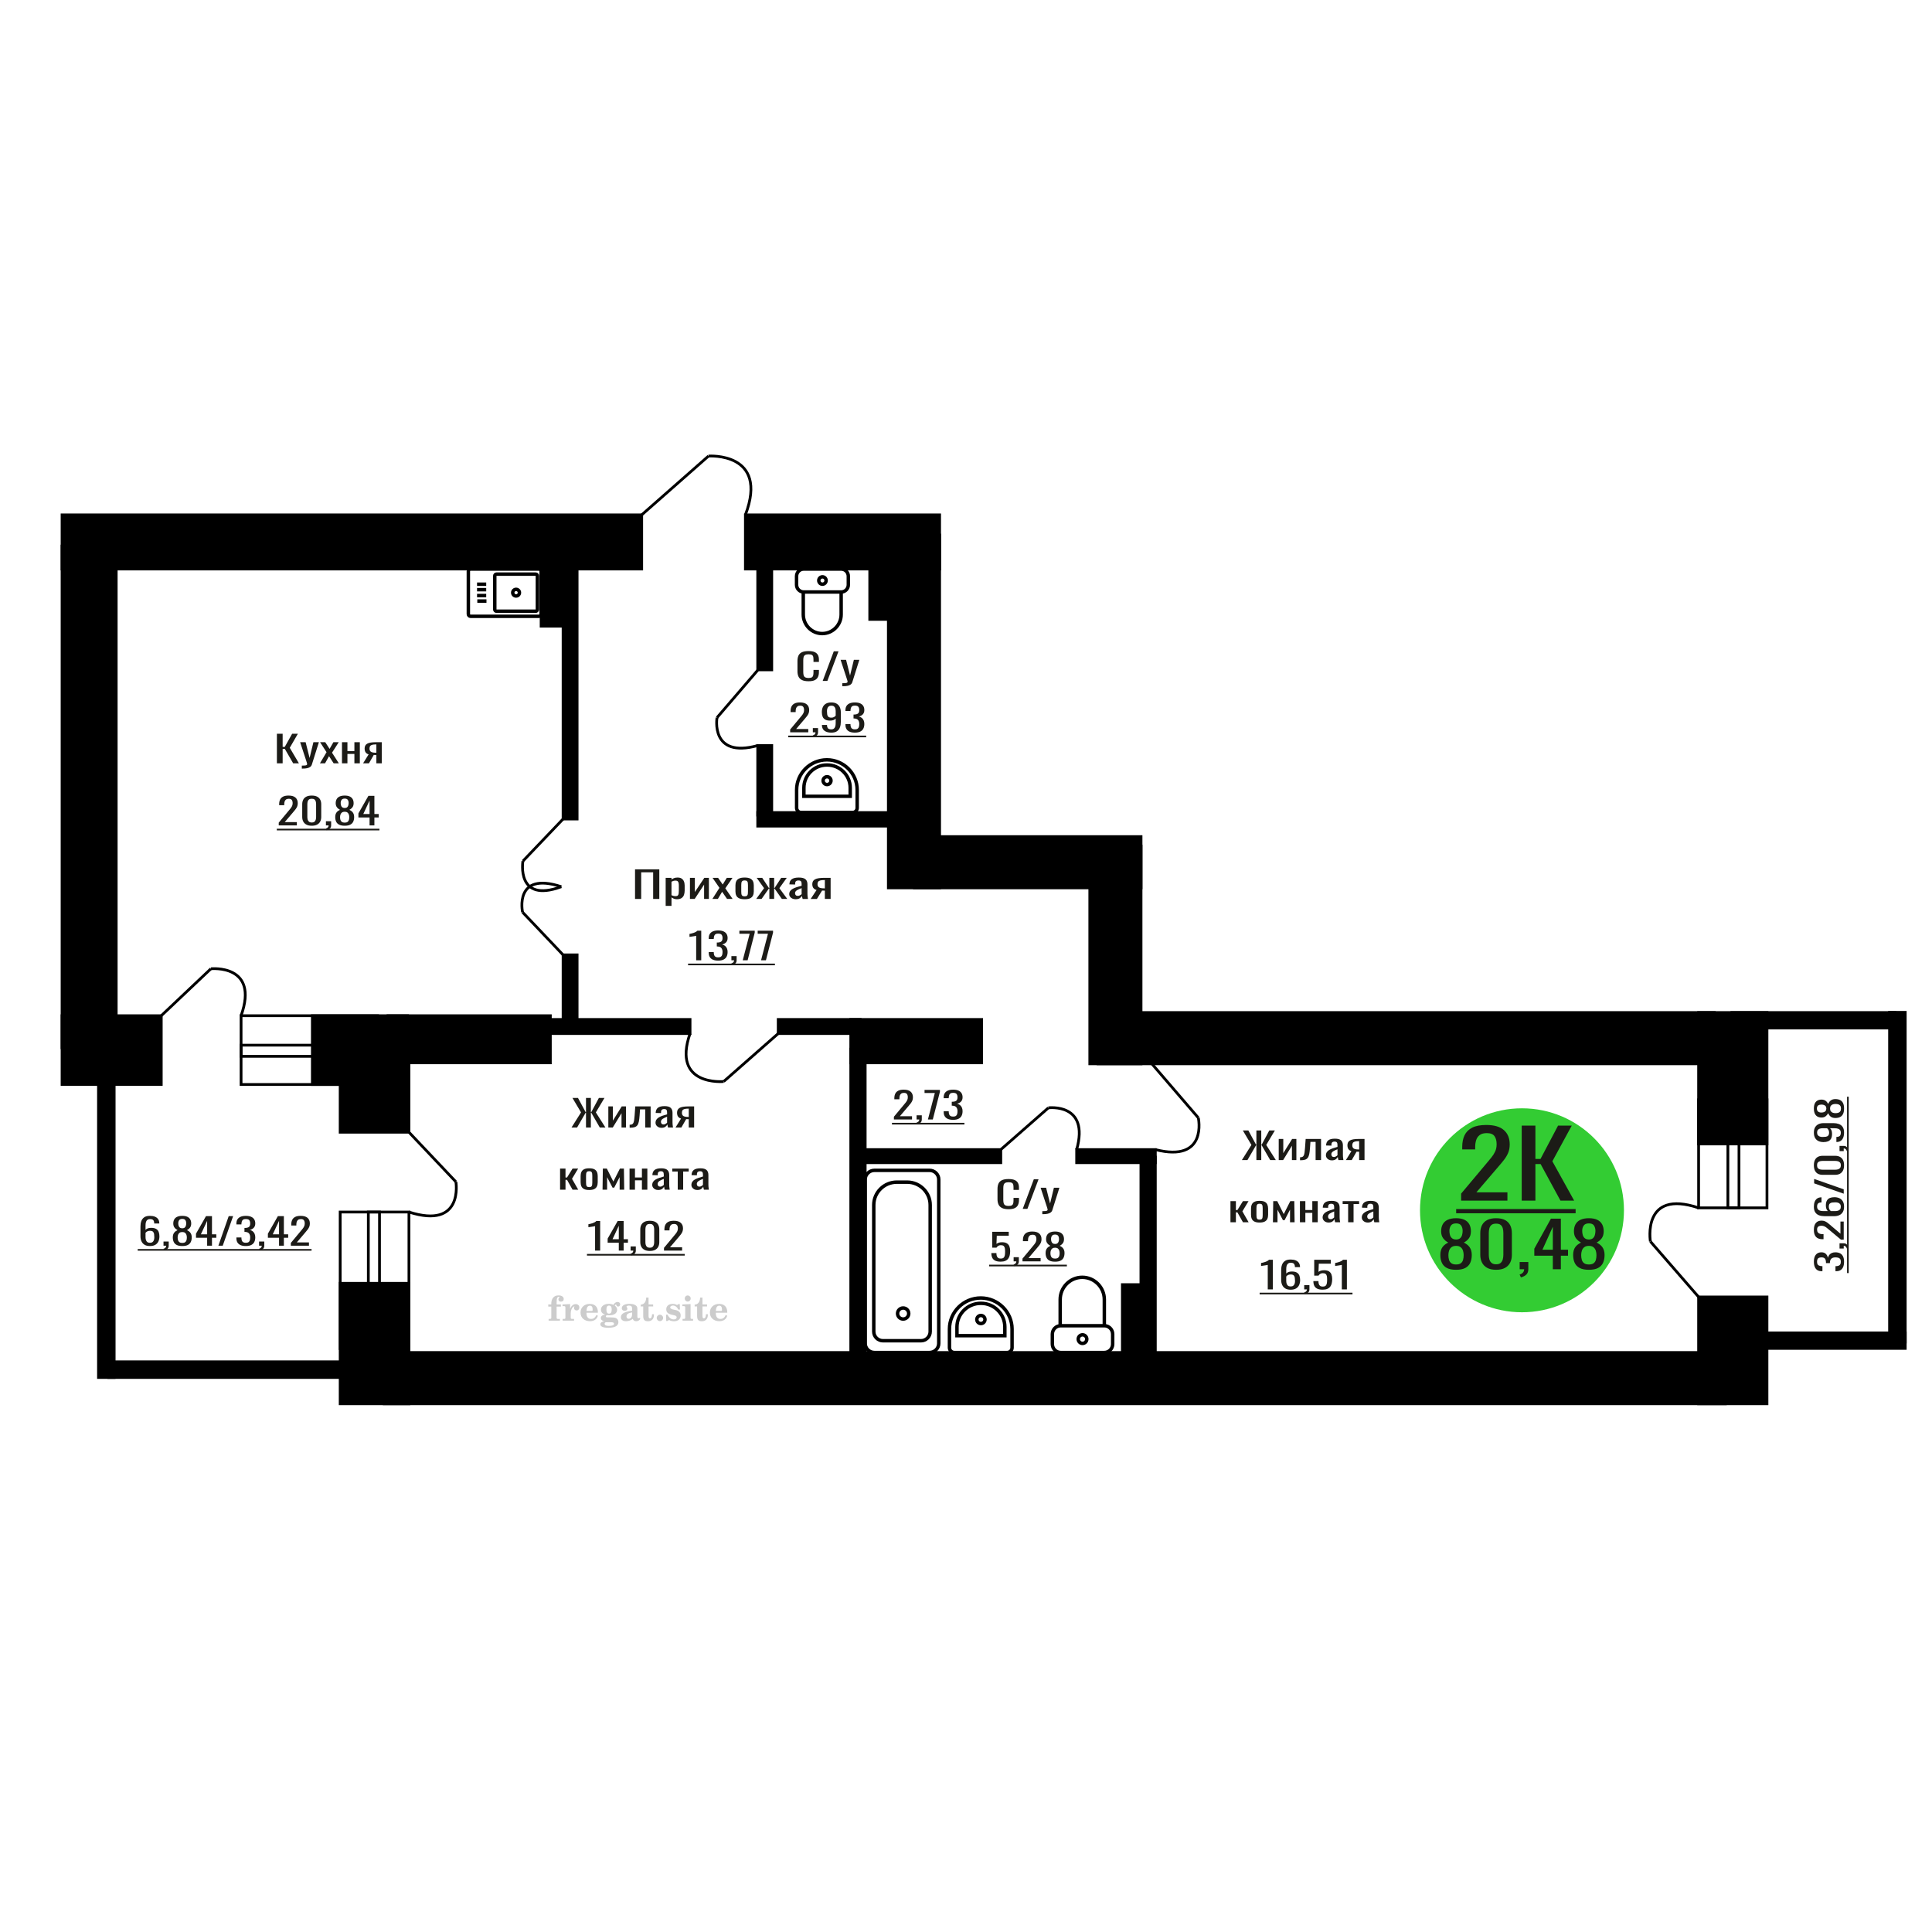 <?xml version="1.0" encoding="UTF-8"?>
<!DOCTYPE svg PUBLIC "-//W3C//DTD SVG 1.1//EN" "http://www.w3.org/Graphics/SVG/1.1/DTD/svg11.dtd">
<!-- Creator: CorelDRAW 2019 -->
<svg xmlns="http://www.w3.org/2000/svg" xml:space="preserve" width="140mm" height="140mm" version="1.1" style="shape-rendering:geometricPrecision; text-rendering:geometricPrecision; image-rendering:optimizeQuality; fill-rule:evenodd; clip-rule:evenodd"
viewBox="0 0 14000 14000"
 xmlns:xlink="http://www.w3.org/1999/xlink">
 <defs>
  <style type="text/css">
   <![CDATA[
    .str0 {stroke:black;stroke-width:25;stroke-miterlimit:22.926}
    .str2 {stroke:black;stroke-width:25.01;stroke-miterlimit:22.926}
    .str1 {stroke:black;stroke-width:20;stroke-miterlimit:22.926}
    .fil1 {fill:none}
    .fil5 {fill:black}
    .fil4 {fill:#1C1B17}
    .fil3 {fill:#33CC33}
    .fil0 {fill:#1C1B17;fill-rule:nonzero}
    .fil2 {fill:#CCCCCC;fill-rule:nonzero}
   ]]>
  </style>
 </defs>
 <g id="Слой_x0020_1">
  <polygon class="fil0" points="4601.7,6514.1 4601.7,6299.67 4777.58,6299.67 4777.58,6514.1 4733.01,6514.1 4733.01,6321.11 4646.25,6321.11 4646.25,6514.1 "/>
  <path id="1" class="fil0" d="M4823.73 6564.4l0 -203.31 42.19 0 0 12.17c4.99,-3.88 11.04,-7.23 18.15,-10.06 7.09,-2.82 15.5,-4.23 25.23,-4.23 11.83,0 21.23,2.07 28.2,6.22 6.97,4.15 12.16,9.35 15.58,15.62 3.41,6.26 5.65,12.62 6.71,19.06 1.04,6.44 1.58,11.96 1.58,16.54l0 37.07c0,10.76 -1.58,20.95 -4.74,30.57 -3.16,9.62 -8.88,17.39 -17.16,23.3 -8.29,5.91 -19.92,8.87 -34.89,8.87 -8.16,0 -15.39,-1.37 -21.71,-4.11 -6.3,-2.73 -11.96,-5.86 -16.95,-9.39l0 61.68 -42.19 0zm72.57 -70.42c7.36,0 12.61,-1.81 15.76,-5.43 3.16,-3.61 5.14,-8.51 5.93,-14.69 0.79,-6.18 1.17,-12.97 1.17,-20.38l0 -37.07c0,-6.35 -0.52,-12.22 -1.58,-17.6 -1.04,-5.38 -3.27,-9.66 -6.7,-12.84 -3.41,-3.18 -8.8,-4.76 -16.16,-4.76 -5.53,0 -10.79,0.79 -15.78,2.38 -5,1.59 -9.34,3.44 -13.02,5.56l0 97.95c3.95,1.94 8.42,3.57 13.41,4.9 5,1.32 10.65,1.98 16.97,1.98z"/>
  <polygon id="2" class="fil0" points="4999.62,6514.1 4999.62,6361.09 5035.11,6361.09 5035.11,6464.07 5103.72,6361.09 5136.85,6361.09 5136.85,6514.1 5102.16,6514.1 5102.16,6410.33 5033.93,6514.1 "/>
  <polygon id="3" class="fil0" points="5162.09,6514.1 5213.36,6433.62 5163.28,6361.09 5203.5,6361.09 5237.02,6409.53 5266.6,6361.09 5308,6361.09 5255.95,6437.06 5308.79,6514.1 5268.57,6514.1 5232.68,6462.21 5201.92,6514.1 "/>
  <path id="4" class="fil0" d="M5395.95 6516.22c-16.83,0 -30.11,-2.3 -39.83,-6.89 -9.73,-4.58 -16.63,-11.11 -20.71,-19.59 -4.07,-8.47 -6.11,-18.44 -6.11,-29.91l0 -44.47c0,-11.48 2.04,-21.45 6.11,-29.92 4.08,-8.47 10.98,-15 20.71,-19.59 9.72,-4.59 23,-6.88 39.83,-6.88 16.82,0 30.03,2.29 39.63,6.88 9.59,4.59 16.43,11.12 20.51,19.59 4.07,8.47 6.11,18.44 6.11,29.92l0 44.47c0,11.47 -2.04,21.44 -6.11,29.91 -4.08,8.48 -10.92,15.01 -20.51,19.59 -9.6,4.59 -22.81,6.89 -39.63,6.89zm0 -20.92c8.15,0 13.87,-1.58 17.15,-4.76 3.29,-3.18 5.26,-7.37 5.91,-12.58 0.67,-5.2 1,-10.63 1,-16.28l0 -47.91c0,-5.83 -0.33,-11.3 -1,-16.42 -0.65,-5.11 -2.62,-9.31 -5.91,-12.57 -3.28,-3.27 -9,-4.9 -17.15,-4.9 -8.15,0 -13.94,1.63 -17.35,4.9 -3.41,3.26 -5.46,7.46 -6.11,12.57 -0.67,5.12 -1,10.59 -1,16.42l0 47.91c0,5.65 0.33,11.08 1,16.28 0.65,5.21 2.7,9.4 6.11,12.58 3.41,3.18 9.2,4.76 17.35,4.76z"/>
  <polygon id="5" class="fil0" points="5479.55,6514.1 5536.73,6436 5483.1,6361.09 5523.32,6361.09 5571.84,6434.68 5574.98,6434.68 5574.98,6361.09 5609.69,6361.09 5609.69,6434.68 5612.85,6434.68 5660.95,6361.09 5701.19,6361.09 5647.54,6436 5704.73,6514.1 5665.69,6514.1 5612.85,6438.92 5609.69,6438.92 5609.69,6514.1 5574.98,6514.1 5574.98,6438.92 5571.44,6438.92 5518.6,6514.1 "/>
  <path id="6" class="fil0" d="M5764.68 6516.22c-8.94,0 -16.84,-1.72 -23.67,-5.16 -6.84,-3.45 -12.22,-7.86 -16.17,-13.24 -3.94,-5.38 -5.91,-11.08 -5.91,-17.08 0,-9.53 2.37,-17.56 7.09,-24.09 4.74,-6.53 11.25,-12.04 19.53,-16.54 8.28,-4.5 17.88,-8.43 28.78,-11.78 10.92,-3.36 22.42,-6.62 34.52,-9.8l0 -10.85c0,-6.18 -0.54,-11.3 -1.58,-15.36 -1.06,-4.05 -3.22,-7.1 -6.51,-9.13 -3.29,-2.03 -8.22,-3.04 -14.79,-3.04 -5.78,0 -10.45,0.88 -14.01,2.64 -3.54,1.77 -6.1,4.28 -7.68,7.55 -1.58,3.26 -2.37,7.1 -2.37,11.51l0 7.68 -41.8 -1.06c0.53,-16.94 6.31,-29.43 17.35,-37.46 11.04,-8.03 28.14,-12.04 51.28,-12.04 22.6,0 38.64,4.15 48.1,12.44 9.47,8.3 14.2,20.3 14.2,36l0 69.89c0,4.77 0.2,9.36 0.59,13.77 0.4,4.41 0.92,8.51 1.58,12.31 0.66,3.79 1.25,7.37 1.77,10.72l-38.64 0c-0.79,-2.82 -1.77,-6.4 -2.96,-10.72 -1.18,-4.33 -2.04,-8.25 -2.57,-11.78 -2.62,6 -7.68,11.6 -15.18,16.81 -7.49,5.2 -17.81,7.81 -30.95,7.81zm16.56 -24.36c4.2,0 8.15,-0.79 11.83,-2.38 3.68,-1.59 6.96,-3.4 9.86,-5.43 2.89,-2.03 4.86,-3.66 5.92,-4.89l0 -43.42c-6.59,2.47 -12.75,4.94 -18.55,7.41 -5.78,2.47 -10.84,5.08 -15.18,7.81 -4.33,2.74 -7.75,5.83 -10.25,9.27 -2.5,3.44 -3.75,7.37 -3.75,11.78 0,6.17 1.71,11.03 5.14,14.56 3.41,3.53 8.4,5.29 14.98,5.29z"/>
  <path id="7" class="fil0" d="M5874.3 6514.1l42.98 -64.86c-7.36,-1.94 -13.33,-4.85 -17.93,-8.73 -4.61,-3.89 -7.96,-8.65 -10.06,-14.3 -2.1,-5.65 -3.16,-12 -3.16,-19.06 0,-8.12 1.58,-15.09 4.74,-20.91 3.14,-5.83 8.15,-10.59 14.99,-14.3 6.82,-3.71 15.89,-6.44 27.2,-8.21 11.3,-1.76 25.23,-2.64 41.8,-2.64l44.17 0 0 153.01 -41.8 0 0 -60.36c-4.2,0 -7.75,-0.04 -10.65,-0.13 -2.89,-0.09 -6.05,-0.22 -9.46,-0.4l-37.47 60.89 -45.35 0zm98.2 -76.77c0.53,0 1.37,0 2.57,0 1.17,0 1.9,0 2.16,0l0 -60.1c-0.26,0 -0.99,0 -2.16,0 -1.2,0 -1.91,0 -2.18,0 -12.36,0 -22.15,1.02 -29.38,3.05 -7.24,2.03 -12.29,5.21 -15.18,9.53 -2.9,4.32 -4.34,10.1 -4.34,17.34 0,10.06 3.35,17.56 10.05,22.5 6.7,4.94 19.53,7.5 38.46,7.68z"/>
  <path class="fil1 str0" d="M3905.06 4466.06l-495.1 0c-8.88,0 -16.15,-7.2 -16.15,-16l0 -310.72c0,-8.8 7.27,-15.99 16.15,-15.99l495.1 0c8.88,0 16.15,7.19 16.15,15.99l0 310.72c0,8.8 -7.27,16 -16.15,16zm-23.55 -36.91l-283.5 0c-6.97,0 -12.67,-5.65 -12.67,-12.55l0 -243.8c0,-6.9 5.7,-12.55 12.67,-12.55l283.5 0c6.97,0 12.67,5.65 12.67,12.55l0 243.8c0,6.9 -5.7,12.55 -12.67,12.55zm-141.75 -110.33c-13.45,0 -24.36,-10.8 -24.36,-24.12 0,-13.32 10.91,-24.11 24.36,-24.11 13.45,0 24.36,10.79 24.36,24.11 0,13.32 -10.91,24.12 -24.36,24.12zm-214.63 36.51l-66.39 0m64.54 -39.68l-66.39 0m66.39 -42.52l-66.39 0m66.39 -39.68l-66.39 0"/>
  <path class="fil2" d="M3972.94 9468.15l0 -15.56 21.89 0 0 -4.94c0,-19.22 4.57,-34.11 13.75,-44.77 9.18,-10.66 22.06,-15.97 38.61,-15.97 11.6,0 20.78,2.38 27.57,7.12 6.79,4.73 10.21,11.11 10.21,19.14 0,5.96 -1.81,10.65 -5.44,14.07 -3.62,3.42 -8.64,5.1 -15.1,5.1 -5.31,0 -9.63,-1.56 -12.96,-4.69 -3.34,-3.13 -5.03,-7.16 -5.03,-12.06 0,-5.14 2.31,-9.71 6.96,-13.74 0.95,-0.95 1.44,-1.57 1.44,-1.81 0,-0.87 -0.41,-1.53 -1.19,-1.9 -0.83,-0.41 -2.14,-0.61 -4,-0.61 -6.13,0 -10.37,3.12 -12.71,9.34 -2.39,6.21 -3.58,18.85 -3.58,37.9l0 7.82 31.07 0 0 15.56 -31.07 0 0 80.01c0,3.62 0.74,6.09 2.26,7.41 1.52,1.31 4.45,1.97 8.77,1.97l13.17 0 0 12.35 -81.99 0 0 -12.35 10.83 -0.24c3.29,-0.17 5.51,-0.87 6.71,-2.19 1.15,-1.27 1.72,-3.58 1.72,-6.95l0 -80.01 -21.89 0z"/>
  <path id="1" class="fil2" d="M4077.06 9569.89l0 -12.35 11.57 -0.24c3.37,-0.25 5.64,-0.99 6.75,-2.23 1.11,-1.23 1.68,-3.54 1.68,-6.91l0 -73.92c0,-3.95 -0.86,-6.58 -2.63,-7.86 -1.77,-1.27 -5.43,-1.93 -10.99,-1.93 -0.74,0 -1.93,0.04 -3.58,0.12 -1.65,0.08 -2.88,0.12 -3.79,0.12l0 -12.1 55.03 -2.71 0 33.99c4.86,-11.15 10.62,-19.59 17.41,-25.27 6.75,-5.64 14.36,-8.48 22.88,-8.48 7.91,0 14.33,2.23 19.26,6.63 4.94,4.45 7.41,10.08 7.41,17 0,6.75 -1.81,12.14 -5.47,16.21 -3.66,4.08 -8.48,6.09 -14.45,6.09 -5.55,0 -10.08,-1.76 -13.58,-5.35 -3.5,-3.58 -5.27,-8.23 -5.27,-13.95 0,-2.26 0.37,-4.32 1.11,-6.25 0.7,-1.94 1.86,-3.79 3.38,-5.56 -9.18,2.96 -16.13,9.34 -20.95,19.06 -4.82,9.71 -7.24,22.39 -7.24,37.98l0 26.18c0,3.37 0.57,5.68 1.73,6.95 1.19,1.32 3.41,2.02 6.7,2.19l15.77 0.24 0 12.35 -82.73 0z"/>
  <path id="2" class="fil2" d="M4321.58 9529.14l10.86 5.19c-3.87,12.92 -10.62,22.76 -20.29,29.47 -9.71,6.71 -22.02,10.04 -36.96,10.04 -20.49,0 -37,-5.76 -49.59,-17.24 -12.55,-11.49 -18.85,-26.55 -18.85,-45.19 0,-18.61 6.25,-33.75 18.72,-45.36 12.52,-11.6 28.86,-17.41 49.02,-17.41 18.4,0 32.68,5.31 42.89,15.97 10.2,10.62 15.31,25.56 15.31,44.74l0 3.25 -82.97 0 0 1.69c0,14.28 2.88,25.06 8.6,32.35 5.76,7.28 14.32,10.9 25.64,10.9 8.27,0 15.56,-2.38 21.81,-7.16 6.3,-4.77 11.57,-11.85 15.81,-21.24zm-71.86 -29.38l37.94 0c2.6,0 4.41,-0.58 5.43,-1.69 1.03,-1.11 1.57,-3.17 1.57,-6.17 0,-10.62 -1.61,-18.36 -4.78,-23.17 -3.16,-4.82 -8.14,-7.25 -14.98,-7.25 -7.86,0 -13.87,3.17 -18.02,9.47 -4.12,6.34 -6.51,15.93 -7.16,28.81z"/>
  <path id="3" class="fil2" d="M4378.04 9574.38c-7.98,-2.02 -13.99,-4.98 -18.07,-8.98 -4.07,-3.99 -6.09,-8.89 -6.09,-14.77 0,-6.5 2.68,-11.85 8.07,-16.09 5.39,-4.2 13.17,-7.08 23.29,-8.61 -9.96,-2.67 -17.53,-7.03 -22.76,-13.17 -5.22,-6.09 -7.86,-13.54 -7.86,-22.3 0,-12.51 5.31,-22.72 15.93,-30.54 10.62,-7.86 24.49,-11.77 41.61,-11.77 6.05,0 11.73,0.62 17.12,1.81 5.39,1.19 10.62,3 15.68,5.39l4.24 -6.13c3.29,-4.69 7.24,-8.27 11.81,-10.83 4.57,-2.55 9.35,-3.82 14.33,-3.82 5.47,0 9.91,1.56 13.37,4.69 3.46,3.17 5.19,7.2 5.19,12.1 0,4.81 -1.32,8.77 -4,11.77 -2.63,3 -6.09,4.53 -10.33,4.53 -2.92,0 -5.39,-0.62 -7.49,-1.86 -2.1,-1.27 -3.78,-3.16 -5.06,-5.72 -0.49,-0.98 -0.78,-2.18 -0.95,-3.62 -0.24,-2.01 -1.11,-3.04 -2.55,-3.13 -1.44,0 -3.04,0.7 -4.81,2.1 -1.77,1.4 -3.21,3.17 -4.32,5.31 6.09,4.2 10.53,8.69 13.33,13.5 2.8,4.86 4.2,10.41 4.2,16.67 0,12.55 -5.1,22.39 -15.27,29.51 -10.17,7.12 -24.28,10.7 -42.35,10.7 -1.52,0 -3.66,-0.08 -6.42,-0.25 -2.72,-0.16 -4.69,-0.24 -5.89,-0.24 -3.78,0 -6.75,0.7 -8.84,2.14 -2.14,1.4 -3.22,3.33 -3.22,5.8 0,2.84 0.95,4.82 2.84,5.93 1.9,1.11 5.19,1.68 9.92,1.68l17.91 0c9.38,0 17.57,0.29 24.53,0.91 6.99,0.62 11.77,1.4 14.44,2.35 6.75,2.42 12.02,6.42 15.81,12.05 3.78,5.64 5.68,12.15 5.68,19.51 0,13.01 -6.18,23.01 -18.52,30.01 -12.35,6.99 -30.05,10.49 -53.14,10.49 -19.63,0 -34.4,-2.14 -44.32,-6.38 -9.92,-4.28 -14.9,-10.62 -14.9,-19.05 0,-5.56 2.43,-10.17 7.24,-13.92 4.82,-3.74 11.69,-6.33 20.62,-7.77zm12.14 6.87c-3.13,1.28 -5.35,2.76 -6.67,4.4 -1.31,1.65 -1.97,3.79 -1.97,6.46 0,5.4 2.34,9.39 7,11.94 4.65,2.59 11.89,3.87 21.73,3.87 13.33,0 23.21,-1.24 29.59,-3.66 6.38,-2.47 9.59,-6.26 9.59,-11.45 0,-4.07 -1.73,-7.03 -5.19,-8.84 -3.46,-1.82 -9.38,-2.72 -17.78,-2.72l-36.3 0zm4.2 -91.45c0,10.16 1.52,17.57 4.57,22.22 3.09,4.65 7.86,7 14.4,7 6.59,0 11.44,-2.35 14.61,-7.08 3.13,-4.69 4.7,-12.06 4.7,-22.14 0,-9.88 -1.57,-17.2 -4.7,-21.94 -3.17,-4.73 -8.02,-7.12 -14.61,-7.12 -6.54,0 -11.31,2.39 -14.4,7.12 -3.05,4.74 -4.57,12.06 -4.57,21.94z"/>
  <path id="4" class="fil2" d="M4580.37 9510.13c-14.61,2.35 -25.02,5.8 -31.2,10.37 -6.21,4.57 -9.3,10.99 -9.3,19.3 0,5.07 1.4,9.06 4.16,12.06 2.76,2.97 6.5,4.45 11.15,4.45 7.62,0 13.75,-2.84 18.32,-8.52 4.57,-5.68 6.87,-13.46 6.87,-23.34l0 -14.32zm38.28 31.28c0,3.95 0.7,6.75 2.1,8.44 1.4,1.68 3.7,2.51 6.83,2.51 1.44,0 3.09,-0.41 4.94,-1.28 1.85,-0.82 3,-1.23 3.5,-1.23 0.94,0 1.72,0.28 2.3,0.94 0.54,0.66 0.82,1.57 0.82,2.8 0,5.15 -2.92,9.84 -8.8,14.12 -5.89,4.24 -12.93,6.38 -21.12,6.38 -6.13,0 -11.36,-1.61 -15.68,-4.86 -4.36,-3.25 -6.91,-7.45 -7.74,-12.55 -6.75,5.51 -14.4,9.79 -22.96,12.84 -8.56,3.05 -17.37,4.57 -26.46,4.57 -11.82,0 -20.99,-2.55 -27.5,-7.7 -6.5,-5.14 -9.75,-12.39 -9.75,-21.73 0,-12.43 6.54,-22.43 19.59,-29.92 13.05,-7.53 33.71,-13.17 61.9,-16.96l0 -13.41c0,-8.69 -1.73,-14.82 -5.19,-18.44 -3.45,-3.62 -9.22,-5.43 -17.24,-5.43 -5.23,0 -9.63,0.86 -13.17,2.59 -3.58,1.73 -5.39,3.74 -5.39,5.97 0,0.57 1.07,2.22 3.21,4.98 2.14,2.71 3.21,5.76 3.21,9.17 0,4.65 -1.81,8.4 -5.48,11.28 -3.66,2.84 -8.43,4.28 -14.28,4.28 -5.97,0 -10.9,-1.73 -14.86,-5.18 -3.91,-3.46 -5.88,-7.78 -5.88,-13.01 0,-10.29 4.94,-18.27 14.82,-23.95 9.91,-5.64 23.87,-8.48 41.98,-8.48 10.12,0 19.01,1.03 26.71,3.09 7.65,2.01 13.99,5.06 18.97,9.05 3.95,3.09 6.71,6.54 8.27,10.45 1.57,3.87 2.35,9.84 2.35,17.87l0 52.8z"/>
  <path id="5" class="fil2" d="M4738.29 9523.22c0,0.57 0.09,1.44 0.21,2.59 0.12,1.15 0.16,2.02 0.16,2.59 0,14.45 -3.82,25.73 -11.48,33.83 -7.69,8.07 -18.35,12.1 -31.98,12.1 -12.43,0 -21.27,-2.92 -26.5,-8.8 -5.23,-5.85 -7.82,-16.18 -7.82,-30.99l0 -67.38 -17.78 0 0 -13.25c12.22,-0.78 21.73,-5.56 28.48,-14.24 6.75,-8.68 10.45,-20.95 11.11,-36.71l16.96 0 0 49.63 33.33 0 0 14.57 -33.33 0 0 65.44c0,8.36 0.78,13.91 2.3,16.63 1.53,2.76 4.2,4.12 8.07,4.12 4.73,0 8.31,-2.52 10.78,-7.5 2.43,-4.98 3.79,-12.51 4.04,-22.63l13.45 0z"/>
  <path id="6" class="fil2" d="M4781.96 9526.92c6.25,0 11.69,2.27 16.26,6.83 4.56,4.53 6.87,9.96 6.87,16.3 0,6.38 -2.26,11.86 -6.83,16.42 -4.53,4.57 -9.96,6.88 -16.3,6.88 -6.3,0 -11.69,-2.31 -16.22,-6.88 -4.57,-4.56 -6.83,-10.04 -6.83,-16.42 0,-6.25 2.31,-11.69 6.87,-16.25 4.57,-4.57 9.96,-6.88 16.18,-6.88z"/>
  <path id="7" class="fil2" d="M4826.82 9526.43l10.66 0c5.06,11.19 11.49,19.75 19.26,25.68 7.82,5.93 16.51,8.89 26.14,8.89 6.3,0 11.28,-1.4 14.94,-4.16 3.7,-2.8 5.55,-6.5 5.55,-11.19 0,-4.2 -1.6,-7.41 -4.85,-9.67 -3.25,-2.27 -10.17,-4.49 -20.79,-6.67 -18.23,-3.5 -31.07,-8.44 -38.52,-14.73 -7.45,-6.3 -11.15,-15.11 -11.15,-26.43 0,-12.55 4.15,-22.26 12.47,-29.14 8.31,-6.91 20.12,-10.37 35.39,-10.37 5.68,0 11.12,0.7 16.18,2.14 5.1,1.44 9.75,3.5 13.95,6.22l9.67 -6.63 10.17 0 1.19 39.51 -11.61 0c-4.32,-9.26 -9.91,-16.54 -16.75,-21.77 -6.83,-5.23 -14.15,-7.86 -22.02,-7.86 -5.96,0 -10.82,1.32 -14.56,3.99 -3.79,2.68 -5.68,6.01 -5.68,10.04 0,7.66 9.75,13.21 29.22,16.67 2.34,0.41 4.15,0.74 5.43,0.99 13.75,2.55 24.12,7.2 31.03,13.95 6.92,6.75 10.37,15.52 10.37,26.26 0,12.96 -4.36,23.21 -13.08,30.78 -8.73,7.62 -20.62,11.4 -35.73,11.4 -6.75,0 -13.17,-0.78 -19.18,-2.38 -6.05,-1.61 -11.48,-3.91 -16.42,-6.96l-10.62 7.37 -9.92 0 -0.74 -45.93z"/>
  <path id="8" class="fil2" d="M4961.86 9409.38c0,-6.13 2.1,-11.32 6.33,-15.56 4.24,-4.28 9.35,-6.42 15.4,-6.42 5.8,0 10.82,2.14 15.1,6.46 4.24,4.32 6.38,9.47 6.38,15.52 0,6.05 -2.1,11.23 -6.34,15.64 -4.24,4.4 -9.26,6.58 -15.14,6.58 -6.05,0 -11.16,-2.14 -15.4,-6.46 -4.23,-4.32 -6.33,-9.55 -6.33,-15.76zm42.22 138.74c0,3.46 0.58,5.84 1.69,7.08 1.15,1.23 3.42,1.93 6.79,2.1l9.8 0.24 0 12.35 -76.31 0 0 -12.35 10.74 -0.24c3.34,-0.17 5.6,-0.87 6.75,-2.19 1.2,-1.27 1.77,-3.62 1.77,-6.99l0 -73.92c0,-3.91 -0.86,-6.54 -2.63,-7.82 -1.77,-1.27 -5.39,-1.93 -10.87,-1.93 -0.74,0 -1.89,0.04 -3.58,0.12 -1.64,0.08 -2.92,0.12 -3.91,0.12l0 -12.1 59.76 -2.71 0 98.24z"/>
  <path id="9" class="fil2" d="M5128.95 9523.22c0,0.57 0.09,1.44 0.21,2.59 0.12,1.15 0.16,2.02 0.16,2.59 0,14.45 -3.82,25.73 -11.48,33.83 -7.69,8.07 -18.35,12.1 -31.98,12.1 -12.43,0 -21.27,-2.92 -26.5,-8.8 -5.23,-5.85 -7.82,-16.18 -7.82,-30.99l0 -67.38 -17.78 0 0 -13.25c12.22,-0.78 21.73,-5.56 28.48,-14.24 6.75,-8.68 10.45,-20.95 11.11,-36.71l16.96 0 0 49.63 33.33 0 0 14.57 -33.33 0 0 65.44c0,8.36 0.78,13.91 2.3,16.63 1.53,2.76 4.2,4.12 8.07,4.12 4.73,0 8.31,-2.52 10.78,-7.5 2.43,-4.98 3.79,-12.51 4.04,-22.63l13.45 0z"/>
  <path id="10" class="fil2" d="M5258.97 9529.14l10.86 5.19c-3.87,12.92 -10.62,22.76 -20.29,29.47 -9.71,6.71 -22.02,10.04 -36.96,10.04 -20.49,0 -37,-5.76 -49.59,-17.24 -12.55,-11.49 -18.85,-26.55 -18.85,-45.19 0,-18.61 6.25,-33.75 18.72,-45.36 12.52,-11.6 28.86,-17.41 49.02,-17.41 18.4,0 32.68,5.31 42.89,15.97 10.2,10.62 15.31,25.56 15.31,44.74l0 3.25 -82.97 0 0 1.69c0,14.28 2.88,25.06 8.6,32.35 5.76,7.28 14.32,10.9 25.64,10.9 8.27,0 15.56,-2.38 21.81,-7.16 6.3,-4.77 11.57,-11.85 15.81,-21.24zm-71.86 -29.38l37.94 0c2.6,0 4.41,-0.58 5.43,-1.69 1.03,-1.11 1.57,-3.17 1.57,-6.17 0,-10.62 -1.61,-18.36 -4.78,-23.17 -3.16,-4.82 -8.14,-7.25 -14.98,-7.25 -7.86,0 -13.87,3.17 -18.02,9.47 -4.12,6.34 -6.51,15.93 -7.16,28.81z"/>
  <circle class="fil3" cx="11028.83" cy="8770.21" r="738.98"/>
  <path class="fil0" d="M10551.44 9201.34c-27.77,0 -50.04,-4.37 -66.78,-13.12 -16.74,-8.75 -28.82,-21.19 -36.24,-37.33 -7.43,-16.13 -11.14,-35.06 -11.14,-56.78 0,-12.37 1.34,-23.23 4,-32.58 2.66,-9.35 6.56,-17.57 11.71,-24.66 5.13,-7.09 11.21,-13.27 18.25,-18.55 7.04,-5.28 14.75,-10.03 23.12,-14.25 -15.22,-8.14 -27.58,-18.78 -37.1,-31.9 -9.51,-13.12 -14.26,-29.79 -14.26,-50 0,-19.3 3.79,-36.04 11.41,-50.22 7.61,-14.18 19.5,-25.11 35.68,-32.8 16.17,-7.69 36.62,-11.54 61.35,-11.54 24.73,0 44.99,3.85 60.78,11.54 15.79,7.69 27.5,18.62 35.11,32.8 7.6,14.18 11.41,30.92 11.41,50.22 0,20.52 -4.66,37.26 -13.99,50.23 -9.32,12.97 -21.78,23.53 -37.37,31.67 8.36,4.22 16.07,8.97 23.11,14.25 7.04,5.28 13.13,11.46 18.26,18.55 5.14,7.09 9.14,15.31 11.99,24.66 2.85,9.35 4.27,20.21 4.27,32.58 0,21.72 -3.71,40.65 -11.12,56.78 -7.42,16.14 -19.4,28.58 -35.95,37.33 -16.56,8.75 -38.73,13.12 -66.5,13.12zm0 -38.46c14.84,0 26.25,-3.01 34.24,-9.05 8,-6.03 13.42,-14.17 16.27,-24.43 2.85,-10.25 4.28,-21.72 4.28,-34.39 0,-11.46 -1.62,-22.24 -4.85,-32.35 -3.24,-10.1 -8.85,-18.4 -16.84,-24.88 -7.99,-6.49 -19.02,-9.73 -33.1,-9.73 -14.09,0 -25.21,3.17 -33.39,9.5 -8.18,6.34 -13.99,14.56 -17.4,24.66 -3.44,10.11 -5.15,21.04 -5.15,32.8 0,12.67 1.52,24.14 4.56,34.39 3.06,10.26 8.67,18.4 16.85,24.43 8.18,6.04 19.69,9.05 34.53,9.05zm0 -180.98c12.93,-0.3 22.74,-3.47 29.4,-9.5 6.66,-6.04 11.31,-13.8 13.97,-23.3 2.66,-9.51 4,-19.38 4,-29.64 0,-15.08 -3.43,-27.9 -10.28,-38.46 -6.84,-10.56 -19.21,-15.84 -37.09,-15.84 -17.88,0 -30.45,5.28 -37.68,15.84 -7.22,10.56 -10.83,23.38 -10.83,38.46 0,10.26 1.32,20.13 3.98,29.64 2.67,9.5 7.52,17.26 14.56,23.3 7.04,6.03 17.03,9.2 29.97,9.5z"/>
  <path id="1" class="fil0" d="M10841.39 9201.34c-26.26,0 -47.85,-4.67 -64.79,-14.02 -16.93,-9.35 -29.48,-22.17 -37.67,-38.46 -8.17,-16.29 -12.27,-34.84 -12.27,-55.66l0 -157.9c0,-21.42 4,-40.2 11.98,-56.34 8,-16.13 20.46,-28.73 37.39,-37.78 16.93,-9.05 38.72,-13.57 65.36,-13.57 26.63,0 48.33,4.52 65.07,13.57 16.73,9.05 29.1,21.65 37.09,37.78 7.99,16.14 11.99,34.92 11.99,56.34l0 157.9c0,21.12 -4.09,39.82 -12.28,56.11 -8.17,16.29 -20.63,29.03 -37.37,38.23 -16.75,9.2 -38.25,13.8 -64.5,13.8zm0 -39.81c14.46,0 25.39,-3.32 32.81,-9.96 7.43,-6.63 12.56,-15.16 15.41,-25.56 2.86,-10.41 4.28,-21.19 4.28,-32.35l0 -158.82c0,-11.76 -1.32,-22.85 -3.99,-33.25 -2.67,-10.41 -7.7,-18.78 -15.12,-25.11 -7.43,-6.34 -18.56,-9.51 -33.39,-9.51 -14.85,0 -26.07,3.17 -33.68,9.51 -7.61,6.33 -12.74,14.7 -15.4,25.11 -2.68,10.4 -4,21.49 -4,33.25l0 158.82c0,11.16 1.42,21.94 4.27,32.35 2.85,10.4 8.19,18.93 15.99,25.56 7.79,6.64 18.74,9.96 32.82,9.96z"/>
  <path id="2" class="fil0" d="M11021.17 9256.54l-9.7 -20.81c10.27,-2.72 18.36,-7.47 24.26,-14.25 5.89,-6.79 8.84,-14.86 8.84,-24.21l-32.53 0 0 -52.03 62.78 0 0 51.13c0,15.98 -4.38,28.73 -13.13,38.23 -8.74,9.5 -22.25,16.81 -40.52,21.94z"/>
  <path id="3" class="fil0" d="M11252.33 9197.27l0 -98.18 -134.13 0 0 -50.68 120.43 -217.63 71.92 0 0 225.32 51.93 0 0 42.99 -51.93 0 0 98.18 -58.22 0zm-75.34 -141.17l75.34 0 0 -166.5 -75.34 166.5z"/>
  <path id="4" class="fil0" d="M11513.74 9201.34c-27.77,0 -50.04,-4.37 -66.78,-13.12 -16.74,-8.75 -28.82,-21.19 -36.24,-37.33 -7.43,-16.13 -11.14,-35.06 -11.14,-56.78 0,-12.37 1.34,-23.23 4,-32.58 2.66,-9.35 6.56,-17.57 11.71,-24.66 5.13,-7.09 11.21,-13.27 18.25,-18.55 7.04,-5.28 14.75,-10.03 23.12,-14.25 -15.22,-8.14 -27.58,-18.78 -37.1,-31.9 -9.51,-13.12 -14.26,-29.79 -14.26,-50 0,-19.3 3.79,-36.04 11.41,-50.22 7.61,-14.18 19.51,-25.11 35.68,-32.8 16.17,-7.69 36.62,-11.54 61.35,-11.54 24.73,0 44.99,3.85 60.78,11.54 15.8,7.69 27.5,18.62 35.11,32.8 7.6,14.18 11.41,30.92 11.41,50.22 0,20.52 -4.66,37.26 -13.99,50.23 -9.32,12.97 -21.78,23.53 -37.37,31.67 8.36,4.22 16.07,8.97 23.11,14.25 7.04,5.28 13.13,11.46 18.26,18.55 5.14,7.09 9.14,15.31 11.99,24.66 2.85,9.35 4.27,20.21 4.27,32.58 0,21.72 -3.7,40.65 -11.12,56.78 -7.42,16.14 -19.4,28.58 -35.95,37.33 -16.55,8.75 -38.73,13.12 -66.5,13.12zm0 -38.46c14.84,0 26.26,-3.01 34.24,-9.05 8,-6.03 13.42,-14.17 16.27,-24.43 2.85,-10.25 4.28,-21.72 4.28,-34.39 0,-11.46 -1.61,-22.24 -4.84,-32.35 -3.25,-10.1 -8.86,-18.4 -16.84,-24.88 -8,-6.49 -19.03,-9.73 -33.11,-9.73 -14.09,0 -25.21,3.17 -33.39,9.5 -8.18,6.34 -13.99,14.56 -17.4,24.66 -3.44,10.11 -5.15,21.04 -5.15,32.8 0,12.67 1.53,24.14 4.57,34.39 3.05,10.26 8.66,18.4 16.84,24.43 8.18,6.04 19.69,9.05 34.53,9.05zm0 -180.98c12.93,-0.3 22.74,-3.47 29.4,-9.5 6.66,-6.04 11.31,-13.8 13.97,-23.3 2.67,-9.51 4,-19.38 4,-29.64 0,-15.08 -3.43,-27.9 -10.28,-38.46 -6.84,-10.56 -19.21,-15.84 -37.09,-15.84 -17.88,0 -30.45,5.28 -37.67,15.84 -7.23,10.56 -10.84,23.38 -10.84,38.46 0,10.26 1.32,20.13 3.99,29.64 2.66,9.5 7.51,17.26 14.55,23.3 7.04,6.03 17.03,9.2 29.97,9.5z"/>
  <path class="fil0" d="M10587.89 8700.3l0 -51.01 180.85 -215.42c13.46,-16.11 25.89,-31.1 37.31,-44.97 11.41,-13.87 20.77,-28.52 28.1,-43.96 7.31,-15.43 10.96,-33.22 10.96,-53.35 0,-25.06 -5.26,-44.74 -15.8,-59.06 -10.53,-14.32 -28.96,-21.48 -55.31,-21.48 -22.24,0 -39.51,4.7 -51.79,14.1 -12.3,9.39 -20.79,21.7 -25.47,36.91 -4.67,15.21 -7.01,31.54 -7.01,48.99l0 18.12 -93.94 0 0 -18.79c0,-32.66 5.7,-60.74 17.11,-84.23 11.42,-23.49 29.85,-41.72 55.31,-54.69 25.47,-12.98 59.26,-19.47 101.41,-19.47 57.35,0 100.09,12.42 128.17,37.25 28.1,24.83 42.15,59.17 42.15,103.02 0,23.26 -3.66,43.62 -10.97,61.07 -7.33,17.45 -16.84,33.78 -28.55,48.99 -11.69,15.21 -24.58,30.87 -38.61,46.98l-163.3 190.6 224.74 0 0 60.4 -335.36 0z"/>
  <polygon id="1" class="fil0" points="11026.86,8700.3 11026.86,8156.69 11126.07,8156.69 11126.07,8398.3 11162.93,8398.3 11290.24,8156.69 11389.44,8156.69 11248.97,8415.07 11407.01,8700.3 11307.8,8700.3 11163.82,8435.21 11126.07,8435.21 11126.07,8700.3 "/>
  <polygon id="2" class="fil4" points="10551.89,8761.31 11417.54,8761.31 11417.54,8791.82 10551.89,8791.82 "/>
  <polygon class="fil0" points="2006.51,5531.29 2006.51,5316.87 2048.15,5316.87 2048.15,5412.17 2063.62,5412.17 2117.05,5316.87 2158.7,5316.87 2099.73,5418.78 2166.06,5531.29 2124.43,5531.29 2063.99,5426.73 2048.15,5426.73 2048.15,5531.29 "/>
  <path id="1" class="fil0" d="M2187.06 5569.67l0 -21.7c9.59,0 17.21,-0.31 22.86,-0.93 5.64,-0.62 9.7,-1.76 12.15,-3.44 2.46,-1.68 3.69,-4.02 3.69,-7.02 0,-1.58 -0.86,-5.11 -2.59,-10.58 -1.71,-5.48 -3.55,-11.3 -5.53,-17.48l-42.73 -130.24 39.8 0 28.73 114.36 27.64 -114.36 39.8 0 -50.85 161.48c-2.21,7.41 -6.26,13.28 -12.17,17.6 -5.88,4.33 -13.44,7.46 -22.66,9.4 -9.21,1.94 -20.32,2.91 -33.35,2.91l-4.79 0z"/>
  <polygon id="2" class="fil0" points="2318.24,5531.29 2366.15,5450.82 2319.35,5378.28 2356.94,5378.28 2388.26,5426.73 2415.89,5378.28 2454.58,5378.28 2405.95,5454.26 2455.32,5531.29 2417.74,5531.29 2384.21,5479.4 2355.46,5531.29 "/>
  <polygon id="3" class="fil0" points="2478.16,5531.29 2478.16,5378.28 2517.6,5378.28 2517.6,5442.61 2568.08,5442.61 2568.08,5378.28 2607.5,5378.28 2607.5,5531.29 2568.08,5531.29 2568.08,5463.26 2517.6,5463.26 2517.6,5531.29 "/>
  <path id="4" class="fil0" d="M2631.1 5531.29l40.16 -64.86c-6.88,-1.94 -12.46,-4.85 -16.76,-8.73 -4.3,-3.88 -7.44,-8.65 -9.4,-14.3 -1.98,-5.64 -2.95,-12 -2.95,-19.06 0,-8.11 1.48,-15.09 4.43,-20.91 2.93,-5.82 7.61,-10.59 13.99,-14.29 6.38,-3.71 14.86,-6.45 25.43,-8.21 10.56,-1.77 23.58,-2.65 39.05,-2.65l41.28 0 0 153.01 -39.06 0 0 -60.36c-3.93,0 -7.25,-0.04 -9.95,-0.13 -2.7,-0.09 -5.66,-0.22 -8.84,-0.4l-35.01 60.89 -42.37 0zm91.74 -76.77c0.5,0 1.3,0 2.4,0 1.11,0 1.78,0 2.03,0l0 -60.09c-0.25,0 -0.92,0 -2.03,0 -1.1,0 -1.79,0 -2.02,0 -11.56,0 -20.7,1.01 -27.45,3.04 -6.77,2.03 -11.49,5.21 -14.2,9.53 -2.7,4.33 -4.05,10.11 -4.05,17.34 0,10.06 3.13,17.56 9.4,22.5 6.26,4.95 18.24,7.5 35.92,7.68z"/>
  <path class="fil0" d="M5044.72 6958.61l0 -177.37c-0.23,0.18 -2.8,0.71 -7.73,1.59 -4.92,0.88 -10.48,1.76 -16.67,2.65 -6.18,0.88 -11.69,1.67 -16.49,2.38 -4.81,0.71 -7.33,1.06 -7.57,1.06l0 -21.45c3.9,-0.7 8.43,-1.67 13.58,-2.91 5.16,-1.23 10.43,-2.73 15.81,-4.5 5.38,-1.76 10.53,-3.97 15.46,-6.62 4.92,-2.64 9.1,-5.73 12.54,-9.26l27.84 0 0 214.43 -36.77 0z"/>
  <path id="1" class="fil0" d="M5203.83 6960.99c-15.12,0 -27.72,-2.2 -37.8,-6.62 -10.08,-4.41 -17.64,-10.76 -22.69,-19.06 -5.04,-8.29 -7.55,-18.09 -7.55,-29.38l0 -7.15 36.42 0c0,0.71 0,1.46 0,2.25 0,0.8 0,1.63 0,2.52 0.23,6.35 1.21,12.09 2.92,17.2 1.72,5.12 4.82,9.18 9.28,12.18 4.47,3 10.95,4.5 19.42,4.5 8.93,0 15.7,-1.63 20.27,-4.9 4.58,-3.26 7.68,-7.89 9.28,-13.89 1.61,-6 2.41,-12.89 2.41,-20.65 0,-11.3 -2.7,-20.52 -8.08,-27.67 -5.38,-7.15 -14.83,-11.07 -28.36,-11.78 -0.68,-0.17 -1.54,-0.26 -2.57,-0.26 -1.03,0 -1.89,0 -2.58,0l0 -28.33c0.69,0 1.49,0 2.42,0 0.9,0 1.71,0 2.4,0 13.06,-0.35 22.45,-3 28.18,-7.94 5.72,-4.94 8.59,-13.15 8.59,-24.62 0,-9.71 -2.13,-17.47 -6.36,-23.3 -4.24,-5.82 -12.65,-8.73 -25.26,-8.73 -12.6,0 -20.96,3.22 -25.08,9.66 -4.13,6.44 -6.42,14.69 -6.88,24.75 0,0.71 0,1.46 0,2.25 0,0.8 0,1.55 0,2.25l-36.42 0 0 -7.15c0,-11.47 2.51,-21.26 7.55,-29.38 5.05,-8.12 12.66,-14.38 22.86,-18.8 10.19,-4.41 22.85,-6.61 37.97,-6.61 15.36,0 28.07,2.2 38.15,6.61 10.08,4.42 17.63,10.73 22.68,18.93 5.04,8.21 7.56,18.05 7.56,29.52 0,12.88 -3.61,23.21 -10.83,30.97 -7.22,7.77 -16.89,13.06 -29.04,15.89 8.48,1.94 15.64,5.29 21.48,10.06 5.85,4.76 10.36,10.81 13.58,18.13 3.21,7.32 4.81,15.84 4.81,25.55 0,12.7 -2.29,23.78 -6.87,33.22 -4.58,9.44 -11.92,16.77 -22,21.97 -10.08,5.21 -23.37,7.81 -39.86,7.81z"/>
  <path id="2" class="fil0" d="M5305.55 6993.29l-5.84 -12.18c6.18,-1.59 11.05,-4.37 14.61,-8.34 3.55,-3.97 5.32,-8.69 5.32,-14.16l-19.59 0 0 -30.44 37.8 0 0 29.91c0,9.35 -2.63,16.81 -7.89,22.37 -5.27,5.56 -13.41,9.84 -24.41,12.84z"/>
  <polygon id="3" class="fil0" points="5382.18,6958.61 5432.35,6766.42 5357.78,6766.42 5357.78,6744.18 5469.13,6744.18 5469.13,6757.94 5417.58,6958.61 "/>
  <polygon id="4" class="fil0" points="5514.84,6958.61 5565.01,6766.42 5490.43,6766.42 5490.43,6744.18 5601.79,6744.18 5601.79,6757.94 5550.24,6958.61 "/>
  <polygon id="5" class="fil4" points="4985.96,6982.68 5615.53,6982.68 5615.53,6994.71 4985.96,6994.71 "/>
  <path class="fil1 str1" d="M5133.95 3304.88c0,0 440.03,-31.45 267.57,426.1"/>
  <line class="fil1 str1" x1="4649.97" y1="3730.98" x2="5133.95" y2= "3304.88" />
  <path class="fil1 str2" d="M6673.64 9715.53l-275.22 0c-36.72,0 -66.76,-29.76 -66.76,-66.12l0 -917.88c0,-90.92 75.1,-165.31 166.9,-165.31l74.94 0c91.8,0 166.9,74.39 166.9,165.31l0 917.88c0,36.36 -30.04,66.12 -66.76,66.12zm62.17 85.23l-399.55 0c-36.72,0 -66.77,-29.76 -66.77,-66.12l0 -1187.71c0,-36.37 30.05,-66.12 66.77,-66.12l399.55 0c36.71,0 66.76,29.75 66.76,66.12l0 1187.71c0,36.36 -30.05,66.12 -66.76,66.12zm-191.27 -242.49c-22.34,0 -40.45,-17.93 -40.45,-40.06 0,-22.12 18.11,-40.06 40.45,-40.06 22.34,0 40.45,17.94 40.45,40.06 0,22.13 -18.11,40.06 -40.45,40.06z"/>
  <path class="fil1 str0" d="M5806.78 5888.12l370.55 0c18.76,0 34.11,-15.24 34.11,-33.87l0 -130.35c0,-119.82 -98.72,-217.86 -219.38,-217.86l-0.01 0c-120.66,0 -219.38,98.04 -219.38,217.86l0 130.35c0,18.63 15.35,33.87 34.11,33.87zm18.55 -117.88l335.58 0 0 -61.39c0,-90.98 -74.95,-165.41 -166.56,-165.41l-2.45 0c-91.61,0 -166.57,74.43 -166.57,165.41l0 61.39zm167.79 -85.06c15.77,0 28.55,-12.69 28.55,-28.34 0,-15.66 -12.78,-28.35 -28.55,-28.35 -15.76,0 -28.54,12.69 -28.54,28.35 0,15.65 12.78,28.34 28.54,28.34z"/>
  <path class="fil0" d="M9186.58 9343.3l0 -177.37c-0.23,0.18 -2.8,0.71 -7.74,1.59 -4.92,0.88 -10.47,1.76 -16.66,2.65 -6.18,0.88 -11.69,1.67 -16.49,2.38 -4.82,0.71 -7.33,1.06 -7.57,1.06l0 -21.45c3.9,-0.7 8.43,-1.67 13.58,-2.91 5.15,-1.23 10.42,-2.73 15.81,-4.5 5.38,-1.76 10.53,-3.97 15.46,-6.62 4.92,-2.64 9.1,-5.73 12.54,-9.26l27.83 0 0 214.43 -36.76 0z"/>
  <path id="1" class="fil0" d="M9352.22 9345.68c-16.04,0 -29.1,-3.13 -39.18,-9.4 -10.08,-6.26 -17.47,-14.73 -22.17,-25.41 -4.7,-10.68 -7.05,-22.55 -7.05,-35.61l0 -72.27c0,-13.94 2.07,-26.65 6.19,-38.12 4.13,-11.47 11.17,-20.65 21.14,-27.53 9.97,-6.88 23.65,-10.32 41.07,-10.32 14.42,0 26.63,2.03 36.6,6.08 9.96,4.06 17.64,9.98 23.02,17.74 5.38,7.77 8.19,17.21 8.42,28.33 0,0.35 0.06,0.84 0.16,1.45 0.12,0.62 0.19,1.19 0.19,1.72l-37.12 0c0,-10.41 -2.18,-18.35 -6.53,-23.82 -4.36,-5.47 -12.6,-8.21 -24.74,-8.21 -6.65,0 -12.37,1.63 -17.19,4.9 -4.81,3.26 -8.42,8.25 -10.82,14.96 -2.4,6.7 -3.61,15.35 -3.61,25.94l0 32.56c3.66,-4.41 8.88,-7.98 15.64,-10.72 6.75,-2.74 15.06,-4.1 24.91,-4.1 15.35,0 27.38,2.56 36.09,7.67 8.7,5.12 14.89,12.31 18.55,21.58 3.66,9.27 5.5,20.16 5.5,32.69 0,12.89 -2.29,24.62 -6.88,35.21 -4.58,10.59 -11.91,19.02 -21.99,25.28 -10.08,6.27 -23.48,9.4 -40.2,9.4zm0 -23.56c8.24,0 14.66,-1.81 19.24,-5.43 4.58,-3.61 7.85,-8.42 9.8,-14.42 1.95,-6 2.92,-12.53 2.92,-19.59 0,-8.47 -0.52,-16.33 -1.56,-23.56 -1.02,-7.24 -3.71,-13.02 -8.07,-17.34 -4.35,-4.33 -11.8,-6.49 -22.33,-6.49 -5.05,0 -9.63,0.71 -13.75,2.12 -4.12,1.41 -7.68,3.22 -10.65,5.42 -2.98,2.21 -5.39,4.55 -7.22,7.02l0 32.03c0,7.24 0.97,13.95 2.92,20.12 1.95,6.18 5.22,11.08 9.8,14.69 4.58,3.62 10.88,5.43 18.9,5.43z"/>
  <path id="2" class="fil0" d="M9456.34 9377.98l-5.84 -12.18c6.18,-1.59 11.05,-4.37 14.61,-8.34 3.55,-3.97 5.32,-8.69 5.32,-14.16l-19.59 0 0 -30.44 37.8 0 0 29.91c0,9.35 -2.63,16.81 -7.89,22.37 -5.27,5.56 -13.41,9.84 -24.41,12.84z"/>
  <path id="3" class="fil0" d="M9584.52 9345.42c-16.72,0 -30.01,-2.47 -39.87,-7.41 -9.85,-4.95 -16.9,-12.09 -21.13,-21.45 -4.24,-9.35 -6.36,-20.47 -6.36,-33.35l36.78 0c0,6.35 0.68,12.57 2.06,18.66 1.38,6.09 4.3,11.12 8.76,15.09 4.47,3.97 11.28,5.96 20.45,5.96 10.07,0 17.29,-2.25 21.65,-6.75 4.35,-4.51 7.1,-10.59 8.24,-18.27 1.15,-7.68 1.72,-16.37 1.72,-26.08 0,-9.7 -0.69,-17.95 -2.05,-24.75 -1.38,-6.79 -4.25,-12 -8.6,-15.62 -4.36,-3.62 -11.23,-5.43 -20.62,-5.43 -7.56,0 -13.97,1.81 -19.24,5.43 -5.27,3.62 -9.17,7.72 -11.69,12.31l-31.27 0 0 -114.89 119.94 0 0 28.32 -86.6 0 -2.42 59.3c4.59,-3.7 10.26,-6.61 17.02,-8.73 6.75,-2.12 14.49,-3.18 23.2,-3.18 15.11,0 26.97,2.74 35.57,8.21 8.58,5.47 14.65,12.97 18.21,22.5 3.54,9.53 5.32,20.47 5.32,32.83 0,10.94 -1.02,21.13 -3.09,30.57 -2.06,9.45 -5.67,17.65 -10.82,24.62 -5.16,6.97 -12.21,12.4 -21.14,16.28 -8.94,3.89 -20.27,5.83 -34.02,5.83z"/>
  <path id="4" class="fil0" d="M9723.35 9343.3l0 -177.37c-0.23,0.18 -2.8,0.71 -7.73,1.59 -4.92,0.88 -10.48,1.76 -16.67,2.65 -6.18,0.88 -11.68,1.67 -16.49,2.38 -4.81,0.71 -7.33,1.06 -7.56,1.06l0 -21.45c3.89,-0.7 8.42,-1.67 13.57,-2.91 5.16,-1.23 10.43,-2.73 15.81,-4.5 5.38,-1.76 10.53,-3.97 15.47,-6.62 4.92,-2.64 9.1,-5.73 12.54,-9.26l27.83 0 0 214.43 -36.77 0z"/>
  <polygon id="5" class="fil4" points="9127.81,9367.37 9800.67,9367.37 9800.67,9379.4 9127.81,9379.4 "/>
  <polygon class="fil0" points="8999.12,8406.3 9068.25,8296.7 9006.11,8191.87 9046.18,8191.87 9102.07,8295.38 9104.28,8295.38 9104.28,8191.87 9139.59,8191.87 9139.59,8295.38 9142.16,8295.38 9197.67,8191.87 9238.12,8191.87 9175.62,8296.7 9245.11,8406.3 9204.3,8406.3 9142.52,8299.08 9139.59,8299.08 9139.59,8406.3 9104.28,8406.3 9104.28,8299.08 9101.71,8299.08 9039.57,8406.3 "/>
  <polygon id="1" class="fil0" points="9266.08,8406.3 9266.08,8253.29 9299.17,8253.29 9299.17,8356.27 9363.14,8253.29 9394.03,8253.29 9394.03,8406.3 9361.69,8406.3 9361.69,8302.53 9298.07,8406.3 "/>
  <path id="2" class="fil0" d="M9420.51 8407.62l0 -21.44c7.36,0 13.18,-1.06 17.47,-3.18 4.28,-2.11 7.6,-5.69 9.92,-10.72 2.33,-5.03 4.11,-11.82 5.33,-20.38 1.23,-8.56 2.34,-19.28 3.31,-32.17l4.79 -66.44 111.41 0 0 153.01 -39.35 0 0 -131.57 -37.5 0 -3.31 45c-1.22,17.48 -3,31.95 -5.33,43.42 -2.33,11.47 -5.95,20.43 -10.85,26.87 -4.9,6.44 -11.46,10.99 -19.67,13.63 -8.22,2.65 -18.82,3.97 -31.8,3.97l-4.42 0z"/>
  <path id="3" class="fil0" d="M9650.69 8408.42c-8.33,0 -15.7,-1.72 -22.07,-5.16 -6.38,-3.45 -11.39,-7.86 -15.07,-13.24 -3.68,-5.38 -5.52,-11.08 -5.52,-17.08 0,-9.53 2.21,-17.56 6.62,-24.09 4.41,-6.53 10.48,-12.04 18.21,-16.54 7.72,-4.5 16.66,-8.43 26.83,-11.78 10.18,-3.36 20.9,-6.62 32.18,-9.8l0 -10.85c0,-6.18 -0.5,-11.3 -1.47,-15.36 -0.99,-4.05 -3,-7.1 -6.07,-9.13 -3.07,-2.03 -7.67,-3.04 -13.79,-3.04 -5.39,0 -9.74,0.88 -13.06,2.64 -3.3,1.77 -5.69,4.28 -7.16,7.55 -1.48,3.26 -2.21,7.1 -2.21,11.51l0 7.68 -38.98 -1.06c0.5,-16.94 5.89,-29.43 16.18,-37.46 10.3,-8.03 26.24,-12.04 47.81,-12.04 21.07,0 36.03,4.15 44.85,12.44 8.84,8.3 13.24,20.3 13.24,36l0 69.89c0,4.77 0.19,9.36 0.55,13.77 0.38,4.41 0.87,8.51 1.48,12.31 0.61,3.79 1.16,7.37 1.65,10.72l-36.03 0c-0.74,-2.82 -1.65,-6.4 -2.76,-10.72 -1.1,-4.33 -1.91,-8.25 -2.39,-11.78 -2.45,6 -7.17,11.6 -14.16,16.81 -6.98,5.2 -16.61,7.81 -28.86,7.81zm15.45 -24.36c3.91,0 7.59,-0.79 11.02,-2.38 3.43,-1.59 6.49,-3.4 9.2,-5.43 2.69,-2.03 4.53,-3.66 5.51,-4.89l0 -43.42c-6.14,2.47 -11.89,4.94 -17.29,7.41 -5.39,2.47 -10.11,5.08 -14.15,7.81 -4.04,2.74 -7.23,5.83 -9.56,9.27 -2.33,3.44 -3.5,7.37 -3.5,11.78 0,6.17 1.6,11.03 4.79,14.56 3.18,3.53 7.84,5.29 13.98,5.29z"/>
  <path id="4" class="fil0" d="M9752.91 8406.3l40.07 -64.86c-6.86,-1.94 -12.43,-4.85 -16.73,-8.73 -4.29,-3.89 -7.41,-8.65 -9.37,-14.3 -1.96,-5.65 -2.95,-12 -2.95,-19.06 0,-8.12 1.48,-15.09 4.42,-20.91 2.93,-5.83 7.6,-10.59 13.97,-14.3 6.37,-3.71 14.82,-6.44 25.37,-8.21 10.54,-1.76 23.53,-2.64 38.97,-2.64l41.18 0 0 153.01 -38.97 0 0 -60.36c-3.92,0 -7.22,-0.04 -9.93,-0.13 -2.7,-0.09 -5.64,-0.22 -8.82,-0.4l-34.93 60.89 -42.28 0zm91.56 -76.77c0.48,0 1.27,0 2.39,0 1.09,0 1.77,0 2.01,0l0 -60.1c-0.24,0 -0.92,0 -2.01,0 -1.12,0 -1.78,0 -2.03,0 -11.53,0 -20.66,1.02 -27.39,3.05 -6.75,2.03 -11.46,5.21 -14.16,9.53 -2.71,4.32 -4.05,10.1 -4.05,17.34 0,10.06 3.12,17.56 9.37,22.5 6.25,4.94 18.21,7.5 35.87,7.68z"/>
  <polygon id="5" class="fil0" points="8916.39,8856.87 8916.39,8703.86 8955.73,8703.86 8955.73,8768.45 8966.76,8768.45 9006.84,8703.86 9047.29,8703.86 9002.8,8777.98 9048.03,8856.87 9006.84,8856.87 8966.76,8785.39 8955.73,8785.39 8955.73,8856.87 "/>
  <path id="6" class="fil0" d="M9127.45 8858.99c-15.7,0 -28.07,-2.3 -37.14,-6.89 -9.07,-4.58 -15.5,-11.11 -19.31,-19.59 -3.79,-8.47 -5.69,-18.44 -5.69,-29.91l0 -44.47c0,-11.48 1.9,-21.45 5.69,-29.92 3.81,-8.47 10.24,-15 19.31,-19.59 9.07,-4.59 21.44,-6.88 37.14,-6.88 15.68,0 28,2.29 36.94,6.88 8.95,4.59 15.33,11.12 19.13,19.59 3.79,8.47 5.7,18.44 5.7,29.92l0 44.47c0,11.47 -1.91,21.44 -5.7,29.91 -3.8,8.48 -10.18,15.01 -19.13,19.59 -8.94,4.59 -21.26,6.89 -36.94,6.89zm0 -20.92c7.6,0 12.93,-1.58 15.99,-4.76 3.06,-3.18 4.9,-7.37 5.51,-12.58 0.62,-5.2 0.93,-10.63 0.93,-16.28l0 -47.91c0,-5.83 -0.31,-11.3 -0.93,-16.42 -0.61,-5.11 -2.45,-9.31 -5.51,-12.57 -3.06,-3.27 -8.39,-4.9 -15.99,-4.9 -7.6,0 -13,1.63 -16.18,4.9 -3.18,3.26 -5.09,7.46 -5.7,12.57 -0.62,5.12 -0.93,10.59 -0.93,16.42l0 47.91c0,5.65 0.31,11.08 0.93,16.28 0.61,5.21 2.52,9.4 5.7,12.58 3.18,3.18 8.58,4.76 16.18,4.76z"/>
  <polygon id="7" class="fil0" points="9224.15,8856.87 9226.36,8703.86 9255.4,8703.86 9302.47,8797.84 9349.91,8703.86 9378.95,8703.86 9381.16,8856.87 9348.07,8856.87 9348.07,8765.54 9308.72,8841.78 9296.58,8841.78 9257.25,8766.07 9257.25,8856.87 "/>
  <polygon id="8" class="fil0" points="9419.77,8856.87 9419.77,8703.86 9459.11,8703.86 9459.11,8768.19 9509.49,8768.19 9509.49,8703.86 9548.84,8703.86 9548.84,8856.87 9509.49,8856.87 9509.49,8788.83 9459.11,8788.83 9459.11,8856.87 "/>
  <path id="9" class="fil0" d="M9626.79 8858.99c-8.34,0 -15.7,-1.72 -22.07,-5.16 -6.38,-3.45 -11.39,-7.86 -15.08,-13.24 -3.68,-5.38 -5.51,-11.08 -5.51,-17.08 0,-9.53 2.21,-17.56 6.61,-24.09 4.42,-6.53 10.49,-12.04 18.21,-16.54 7.72,-4.5 16.67,-8.43 26.84,-11.78 10.18,-3.36 20.9,-6.62 32.18,-9.8l0 -10.85c0,-6.18 -0.5,-11.3 -1.47,-15.36 -0.99,-4.05 -3,-7.1 -6.07,-9.13 -3.07,-2.03 -7.67,-3.04 -13.8,-3.04 -5.38,0 -9.73,0.88 -13.05,2.64 -3.31,1.77 -5.7,4.28 -7.17,7.55 -1.47,3.26 -2.21,7.1 -2.21,11.51l0 7.68 -38.97 -1.06c0.5,-16.94 5.89,-29.43 16.18,-37.46 10.29,-8.03 26.24,-12.04 47.81,-12.04 21.07,0 36.03,4.15 44.85,12.44 8.83,8.3 13.23,20.3 13.23,36l0 69.89c0,4.77 0.2,9.36 0.56,13.77 0.38,4.41 0.86,8.51 1.47,12.31 0.61,3.79 1.17,7.37 1.66,10.72l-36.03 0c-0.74,-2.82 -1.66,-6.4 -2.77,-10.72 -1.1,-4.33 -1.9,-8.25 -2.39,-11.78 -2.44,6 -7.16,11.6 -14.15,16.81 -6.99,5.2 -16.61,7.81 -28.86,7.81zm15.44 -24.36c3.92,0 7.6,-0.79 11.03,-2.38 3.43,-1.59 6.49,-3.4 9.19,-5.43 2.7,-2.03 4.53,-3.66 5.52,-4.89l0 -43.42c-6.14,2.47 -11.89,4.94 -17.29,7.41 -5.39,2.47 -10.12,5.08 -14.16,7.81 -4.04,2.74 -7.22,5.83 -9.55,9.27 -2.34,3.44 -3.5,7.37 -3.5,11.78 0,6.17 1.59,11.03 4.79,14.56 3.18,3.53 7.83,5.29 13.97,5.29z"/>
  <polygon id="10" class="fil0" points="9769.07,8856.87 9769.07,8725.03 9729.36,8725.03 9729.36,8703.86 9848.49,8703.86 9848.49,8725.03 9808.42,8725.03 9808.42,8856.87 "/>
  <path id="11" class="fil0" d="M9910.65 8858.99c-8.33,0 -15.69,-1.72 -22.07,-5.16 -6.37,-3.45 -11.39,-7.86 -15.07,-13.24 -3.68,-5.38 -5.51,-11.08 -5.51,-17.08 0,-9.53 2.2,-17.56 6.61,-24.09 4.41,-6.53 10.48,-12.04 18.21,-16.54 7.72,-4.5 16.66,-8.43 26.83,-11.78 10.18,-3.36 20.91,-6.62 32.18,-9.8l0 -10.85c0,-6.18 -0.5,-11.3 -1.47,-15.36 -0.98,-4.05 -3,-7.1 -6.07,-9.13 -3.07,-2.03 -7.66,-3.04 -13.79,-3.04 -5.39,0 -9.74,0.88 -13.06,2.64 -3.3,1.77 -5.69,4.28 -7.16,7.55 -1.48,3.26 -2.21,7.1 -2.21,11.51l0 7.68 -38.98 -1.06c0.5,-16.94 5.89,-29.43 16.18,-37.46 10.3,-8.03 26.24,-12.04 47.81,-12.04 21.07,0 36.03,4.15 44.85,12.44 8.84,8.3 13.24,20.3 13.24,36l0 69.89c0,4.77 0.2,9.36 0.56,13.77 0.37,4.41 0.86,8.51 1.47,12.31 0.61,3.79 1.17,7.37 1.65,10.72l-36.03 0c-0.73,-2.82 -1.65,-6.4 -2.76,-10.72 -1.1,-4.33 -1.91,-8.25 -2.39,-11.78 -2.45,6 -7.17,11.6 -14.16,16.81 -6.98,5.2 -16.61,7.81 -28.86,7.81zm15.45 -24.36c3.91,0 7.59,-0.79 11.03,-2.38 3.43,-1.59 6.48,-3.4 9.19,-5.43 2.7,-2.03 4.53,-3.66 5.51,-4.89l0 -43.42c-6.13,2.47 -11.88,4.94 -17.29,7.41 -5.39,2.47 -10.11,5.08 -14.15,7.81 -4.04,2.74 -7.22,5.83 -9.56,9.27 -2.33,3.44 -3.5,7.37 -3.5,11.78 0,6.17 1.6,11.03 4.79,14.56 3.18,3.53 7.84,5.29 13.98,5.29z"/>
  <path class="fil0" d="M2019.86 5981.22l0 -20.12 70.8 -84.98c5.27,-6.35 10.14,-12.26 14.61,-17.73 4.46,-5.48 8.12,-11.26 10.99,-17.34 2.87,-6.09 4.3,-13.11 4.3,-21.05 0,-9.88 -2.06,-17.65 -6.19,-23.3 -4.12,-5.64 -11.33,-8.47 -21.64,-8.47 -8.71,0 -15.48,1.85 -20.28,5.56 -4.81,3.71 -8.14,8.56 -9.97,14.56 -1.83,6 -2.75,12.44 -2.75,19.33l0 7.14 -36.76 0 0 -7.41c0,-12.88 2.23,-23.96 6.7,-33.22 4.46,-9.27 11.68,-16.46 21.65,-21.58 9.95,-5.12 23.2,-7.67 39.68,-7.67 22.46,0 39.18,4.89 50.17,14.69 11,9.79 16.5,23.34 16.5,40.63 0,9.18 -1.42,17.21 -4.29,24.09 -2.86,6.89 -6.59,13.33 -11.17,19.33 -4.58,6 -9.62,12.18 -15.12,18.53l-63.92 75.18 87.97 0 0 23.83 -131.28 0z"/>
  <path id="1" class="fil0" d="M2259.06 5983.6c-15.81,0 -28.82,-2.73 -39.01,-8.2 -10.21,-5.48 -17.76,-12.98 -22.68,-22.51 -4.93,-9.53 -7.4,-20.38 -7.4,-32.56l0 -92.39c0,-12.53 2.41,-23.52 7.22,-32.96 4.81,-9.44 12.32,-16.81 22.51,-22.1 10.2,-5.3 23.31,-7.94 39.36,-7.94 16.03,0 29.09,2.64 39.16,7.94 10.09,5.29 17.54,12.66 22.34,22.1 4.82,9.44 7.22,20.43 7.22,32.96l0 92.39c0,12.36 -2.47,23.3 -7.39,32.83 -4.93,9.53 -12.43,16.99 -22.51,22.37 -10.08,5.38 -23.03,8.07 -38.82,8.07zm0 -23.29c8.69,0 15.29,-1.95 19.75,-5.83 4.47,-3.88 7.56,-8.87 9.27,-14.95 1.73,-6.09 2.59,-12.4 2.59,-18.93l0 -92.92c0,-6.89 -0.81,-13.37 -2.41,-19.46 -1.61,-6.09 -4.64,-10.99 -9.11,-14.69 -4.46,-3.71 -11.16,-5.56 -20.09,-5.56 -8.95,0 -15.7,1.85 -20.28,5.56 -4.58,3.7 -7.69,8.6 -9.28,14.69 -1.61,6.09 -2.4,12.57 -2.4,19.46l0 92.92c0,6.53 0.85,12.84 2.57,18.93 1.71,6.08 4.93,11.07 9.62,14.95 4.7,3.88 11.29,5.83 19.77,5.83z"/>
  <path id="2" class="fil0" d="M2367.31 6015.9l-5.84 -12.18c6.17,-1.59 11.04,-4.37 14.6,-8.34 3.56,-3.97 5.32,-8.69 5.32,-14.16l-19.59 0 0 -30.44 37.8 0 0 29.91c0,9.35 -2.63,16.81 -7.89,22.37 -5.27,5.56 -13.41,9.84 -24.4,12.84z"/>
  <path id="3" class="fil0" d="M2497.88 5983.6c-16.71,0 -30.12,-2.56 -40.2,-7.67 -10.08,-5.12 -17.35,-12.4 -21.82,-21.84 -4.46,-9.45 -6.7,-20.52 -6.7,-33.23 0,-7.23 0.79,-13.59 2.4,-19.06 1.61,-5.47 3.95,-10.28 7.05,-14.43 3.09,-4.14 6.75,-7.76 11,-10.85 4.23,-3.09 8.88,-5.87 13.91,-8.34 -9.16,-4.76 -16.61,-10.99 -22.34,-18.66 -5.72,-7.68 -8.59,-17.43 -8.59,-29.26 0,-11.29 2.3,-21.09 6.88,-29.38 4.58,-8.3 11.73,-14.69 21.47,-19.19 9.74,-4.5 22.06,-6.75 36.94,-6.75 14.89,0 27.1,2.25 36.61,6.75 9.5,4.5 16.55,10.89 21.14,19.19 4.58,8.29 6.86,18.09 6.86,29.38 0,12.01 -2.8,21.8 -8.41,29.39 -5.62,7.59 -13.12,13.77 -22.51,18.53 5.04,2.47 9.67,5.25 13.92,8.34 4.23,3.09 7.9,6.71 10.99,10.85 3.09,4.15 5.49,8.96 7.22,14.43 1.71,5.47 2.57,11.83 2.57,19.06 0,12.71 -2.23,23.78 -6.7,33.23 -4.46,9.44 -11.68,16.72 -21.65,21.84 -9.96,5.11 -23.3,7.67 -40.04,7.67zm0 -22.5c8.95,0 15.82,-1.76 20.63,-5.29 4.81,-3.53 8.08,-8.3 9.79,-14.3 1.71,-6 2.58,-12.71 2.58,-20.12 0,-6.71 -0.97,-13.01 -2.92,-18.93 -1.94,-5.91 -5.33,-10.76 -10.14,-14.56 -4.81,-3.79 -11.46,-5.69 -19.94,-5.69 -8.47,0 -15.17,1.85 -20.09,5.56 -4.93,3.71 -8.42,8.52 -10.49,14.43 -2.06,5.91 -3.09,12.31 -3.09,19.19 0,7.41 0.91,14.12 2.75,20.12 1.83,6 5.21,10.77 10.14,14.3 4.92,3.53 11.85,5.29 20.78,5.29zm0 -105.89c7.79,-0.18 13.7,-2.03 17.71,-5.56 4,-3.53 6.82,-8.08 8.41,-13.63 1.61,-5.56 2.42,-11.34 2.42,-17.34 0,-8.83 -2.07,-16.33 -6.19,-22.51 -4.13,-6.17 -11.57,-9.26 -22.35,-9.26 -10.76,0 -18.32,3.09 -22.67,9.26 -4.35,6.18 -6.53,13.68 -6.53,22.51 0,6 0.8,11.78 2.4,17.34 1.61,5.55 4.53,10.1 8.76,13.63 4.25,3.53 10.26,5.38 18.04,5.56z"/>
  <path id="4" class="fil0" d="M2677.96 5981.22l0 -57.45 -80.76 0 0 -29.65 72.52 -127.33 43.29 0 0 131.83 31.27 0 0 25.15 -31.27 0 0 57.45 -35.05 0zm-45.36 -82.6l45.36 0 0 -97.42 -45.36 97.42z"/>
  <polygon id="5" class="fil4" points="2005.78,6005.29 2749.44,6005.29 2749.44,6017.32 2005.78,6017.32 "/>
  <path class="fil0" d="M5859.05 4936.62c-21.13,0 -37.53,-3.17 -49.19,-9.53 -11.68,-6.35 -19.78,-14.91 -24.33,-25.68 -4.54,-10.76 -6.81,-22.76 -6.81,-36l0 -75.71c0,-14.47 2.27,-27.09 6.81,-37.86 4.55,-10.76 12.65,-19.1 24.33,-25.02 11.66,-5.91 28.06,-8.86 49.19,-8.86 18.67,0 33.46,2.47 44.4,7.41 10.93,4.94 18.8,12 23.58,21.18 4.79,9.17 7.19,20.2 7.19,33.09l0 16.94 -39.42 0 0 -15.09c0,-7.94 -0.56,-14.96 -1.66,-21.05 -1.11,-6.08 -4.12,-10.81 -9.03,-14.16 -4.92,-3.35 -13.14,-5.03 -24.7,-5.03 -11.79,0 -20.39,1.81 -25.79,5.43 -5.4,3.62 -8.91,8.73 -10.5,15.35 -1.6,6.62 -2.39,14.34 -2.39,23.17l0 84.98c0,10.76 1.23,19.28 3.67,25.54 2.47,6.27 6.52,10.72 12.17,13.37 5.65,2.65 13.27,3.97 22.84,3.97 11.31,0 19.42,-1.81 24.33,-5.43 4.9,-3.61 7.98,-8.6 9.2,-14.95 1.24,-6.36 1.86,-13.77 1.86,-22.24l0 -15.88 39.42 0 0 15.88c0,13.06 -2.22,24.58 -6.63,34.55 -4.43,9.97 -12.04,17.73 -22.86,23.29 -10.8,5.56 -26.02,8.34 -45.68,8.34z"/>
  <polygon id="1" class="fil0" points="5961.5,4934.24 6041.83,4719.81 6076.1,4719.81 5995.39,4934.24 "/>
  <path id="2" class="fil0" d="M6103.37 4972.63l0 -21.71c9.59,0 17.2,-0.31 22.85,-0.93 5.65,-0.62 9.7,-1.76 12.15,-3.44 2.47,-1.68 3.69,-4.02 3.69,-7.02 0,-1.58 -0.86,-5.11 -2.57,-10.58 -1.73,-5.48 -3.57,-11.3 -5.53,-17.48l-42.74 -130.24 39.79 0 28.75 114.36 27.63 -114.36 39.79 0 -50.85 161.48c-2.21,7.41 -6.26,13.28 -12.16,17.61 -5.89,4.32 -13.45,7.45 -22.66,9.39 -9.22,1.95 -20.33,2.92 -33.35,2.92l-4.79 0z"/>
  <path class="fil0" d="M5725.82 5306.49l0 -20.12 70.8 -84.98c5.27,-6.35 10.14,-12.26 14.6,-17.73 4.47,-5.48 8.13,-11.26 11,-17.34 2.87,-6.09 4.3,-13.11 4.3,-21.05 0,-9.88 -2.07,-17.65 -6.2,-23.3 -4.11,-5.64 -11.33,-8.47 -21.63,-8.47 -8.72,0 -15.48,1.85 -20.28,5.56 -4.82,3.71 -8.14,8.56 -9.97,14.56 -1.83,6 -2.75,12.44 -2.75,19.33l0 7.14 -36.77 0 0 -7.41c0,-12.88 2.24,-23.96 6.7,-33.22 4.47,-9.27 11.69,-16.46 21.65,-21.58 9.96,-5.12 23.2,-7.67 39.69,-7.67 22.46,0 39.18,4.89 50.17,14.69 11,9.79 16.5,23.34 16.5,40.63 0,9.18 -1.43,17.21 -4.3,24.09 -2.85,6.89 -6.58,13.33 -11.16,19.33 -4.58,6 -9.62,12.18 -15.12,18.53l-63.92 75.18 87.97 0 0 23.83 -131.28 0z"/>
  <path id="1" class="fil0" d="M5895.59 5341.17l-5.84 -12.18c6.18,-1.59 11.05,-4.37 14.6,-8.34 3.56,-3.97 5.32,-8.69 5.32,-14.16l-19.58 0 0 -30.44 37.8 0 0 29.91c0,9.35 -2.64,16.81 -7.9,22.37 -5.27,5.56 -13.41,9.84 -24.4,12.84z"/>
  <path id="2" class="fil0" d="M6024.45 5308.87c-14.43,0 -26.75,-2.07 -36.94,-6.22 -10.19,-4.15 -17.93,-10.19 -23.2,-18.13 -5.27,-7.94 -8.02,-17.56 -8.24,-28.86 0,-0.35 0,-0.75 0,-1.19 0,-0.44 0,-0.84 0,-1.19l36.76 0c0,10.24 2.18,18.13 6.53,23.69 4.36,5.56 12.84,8.34 25.43,8.34 6.88,0 12.61,-1.63 17.19,-4.9 4.58,-3.26 8.02,-8.29 10.31,-15.09 2.29,-6.79 3.44,-15.39 3.44,-25.81l0 -32.56c-3.44,4.41 -8.53,7.99 -15.3,10.72 -6.76,2.74 -15.17,4.11 -25.26,4.11 -15.34,0 -27.37,-2.61 -36.08,-7.81 -8.7,-5.21 -14.83,-12.45 -18.39,-21.71 -3.54,-9.27 -5.32,-20.08 -5.32,-32.43 0,-13.06 2.29,-24.84 6.87,-35.34 4.58,-10.5 11.97,-18.84 22.17,-25.02 10.19,-6.18 23.54,-9.26 40.03,-9.26 16.04,0 29.1,3.13 39.18,9.39 10.08,6.27 17.47,14.7 22.16,25.29 4.7,10.58 7.05,22.41 7.05,35.47l0 72.01c0,13.76 -2.06,26.47 -6.19,38.12 -4.12,11.64 -11.1,20.95 -20.95,27.93 -9.86,6.97 -23.6,10.45 -41.25,10.45zm0 -108.54c8.03,0 14.56,-1.54 19.59,-4.63 5.04,-3.09 8.93,-6.49 11.69,-10.19l0 -31.77c0,-7.41 -0.93,-14.16 -2.76,-20.25 -1.83,-6.09 -5.03,-10.94 -9.61,-14.56 -4.59,-3.62 -10.88,-5.43 -18.91,-5.43 -8.02,0 -14.38,1.85 -19.06,5.56 -4.7,3.71 -8.03,8.52 -9.97,14.43 -1.95,5.91 -2.93,12.4 -2.93,19.46 0,8.47 0.52,16.32 1.55,23.56 1.02,7.23 3.78,13.01 8.24,17.34 4.48,4.32 11.87,6.48 22.17,6.48z"/>
  <path id="3" class="fil0" d="M6194.56 5308.87c-15.12,0 -27.73,-2.2 -37.8,-6.62 -10.09,-4.41 -17.64,-10.76 -22.69,-19.06 -5.04,-8.29 -7.56,-18.09 -7.56,-29.38l0 -7.15 36.43 0c0,0.71 0,1.46 0,2.25 0,0.8 0,1.63 0,2.52 0.23,6.35 1.21,12.09 2.92,17.2 1.71,5.12 4.81,9.18 9.28,12.18 4.47,3 10.94,4.5 19.42,4.5 8.93,0 15.69,-1.63 20.26,-4.9 4.59,-3.26 7.69,-7.89 9.29,-13.89 1.61,-6 2.41,-12.89 2.41,-20.65 0,-11.3 -2.7,-20.52 -8.09,-27.67 -5.37,-7.15 -14.82,-11.07 -28.35,-11.78 -0.69,-0.17 -1.54,-0.26 -2.57,-0.26 -1.04,0 -1.89,0 -2.58,0l0 -28.33c0.69,0 1.49,0 2.41,0 0.91,0 1.72,0 2.4,0 13.06,-0.35 22.46,-3 28.19,-7.94 5.72,-4.94 8.59,-13.15 8.59,-24.62 0,-9.71 -2.13,-17.47 -6.36,-23.3 -4.25,-5.82 -12.66,-8.73 -25.26,-8.73 -12.61,0 -20.97,3.22 -25.08,9.66 -4.13,6.44 -6.43,14.69 -6.88,24.75 0,0.71 0,1.46 0,2.25 0,0.8 0,1.55 0,2.25l-36.43 0 0 -7.15c0,-11.47 2.52,-21.26 7.56,-29.38 5.05,-8.12 12.65,-14.38 22.86,-18.8 10.19,-4.41 22.84,-6.61 37.97,-6.61 15.35,0 28.06,2.2 38.15,6.61 10.07,4.42 17.63,10.73 22.68,18.93 5.03,8.21 7.55,18.05 7.55,29.52 0,12.88 -3.61,23.21 -10.82,30.97 -7.22,7.77 -16.89,13.06 -29.04,15.89 8.47,1.94 15.64,5.29 21.48,10.06 5.84,4.76 10.36,10.81 13.58,18.13 3.21,7.32 4.8,15.84 4.8,25.55 0,12.7 -2.28,23.78 -6.86,33.22 -4.59,9.44 -11.92,16.77 -22.01,21.97 -10.07,5.21 -23.36,7.81 -39.85,7.81z"/>
  <polygon id="4" class="fil4" points="5711.74,5330.56 6276.69,5330.56 6276.69,5342.59 5711.74,5342.59 "/>
  <path class="fil1 str0" d="M8002.31 9800.76l-316.02 0c-33.3,0 -60.54,-27.39 -60.54,-60.88l0 -72.37c0,-33.48 27.24,-60.87 60.54,-60.87l316.02 0c33.29,0 60.54,27.39 60.54,60.87l0 72.37c0,33.49 -27.25,60.88 -60.54,60.88zm0 -194.12l-319.8 0 0 -190.04c0,-88.43 71.95,-160.78 159.9,-160.78l0 0c87.95,0 159.9,72.35 159.9,160.78l0 190.04zm-158.01 128.22c-17.11,0 -30.98,-13.96 -30.98,-31.16 0,-17.21 13.87,-31.16 30.98,-31.16 17.11,0 30.99,13.95 30.99,31.16 0,17.2 -13.88,31.16 -30.99,31.16z"/>
  <path class="fil1 str1" d="M7597.06 8027.74c0,0 300.65,-37.77 204.87,302.69"/>
  <line class="fil1 str1" x1="7252.09" y1="8330.42" x2="7597.06" y2= "8027.73" />
  <path class="fil1 str1" d="M1528.1 7020.07c0,0 352.91,-36.1 218.8,340.24"/>
  <line class="fil1 str1" x1="1168.52" y1="7360.31" x2="1528.11" y2= "7020.05" />
  <polygon class="fil1 str1" points="12308.76,7969.54 12804.16,7969.54 12804.16,8752.58 12308.76,8752.58 "/>
  <polygon class="fil1 str1" points="12601.36,7943.4 12520.9,7943.4 12520.9,8752.58 12601.36,8752.58 "/>
  <polygon class="fil5 str1" points="12308.76,7337.25 12804.17,7337.25 12804.17,8289.56 12308.76,8289.56 "/>
  <polygon class="fil5 str1" points="713.66,7800.15 827.3,7800.15 827.3,9981.75 713.66,9981.75 "/>
  <path class="fil0" d="M1086.24 9029.23c-16.04,0 -29.1,-3.13 -39.18,-9.4 -10.08,-6.26 -17.47,-14.73 -22.17,-25.41 -4.7,-10.68 -7.05,-22.55 -7.05,-35.61l0 -72.27c0,-13.94 2.07,-26.65 6.19,-38.12 4.13,-11.47 11.17,-20.65 21.14,-27.53 9.97,-6.88 23.65,-10.32 41.07,-10.32 14.42,0 26.62,2.03 36.59,6.08 9.97,4.06 17.65,9.98 23.03,17.74 5.38,7.77 8.19,17.21 8.41,28.33 0,0.35 0.07,0.84 0.17,1.45 0.12,0.62 0.18,1.19 0.18,1.72l-37.11 0c0,-10.41 -2.18,-18.35 -6.53,-23.82 -4.36,-5.47 -12.6,-8.21 -24.74,-8.21 -6.65,0 -12.37,1.63 -17.19,4.9 -4.81,3.26 -8.42,8.25 -10.82,14.96 -2.41,6.7 -3.61,15.35 -3.61,25.94l0 32.56c3.66,-4.41 8.88,-7.98 15.64,-10.72 6.75,-2.74 15.06,-4.1 24.91,-4.1 15.34,0 27.38,2.56 36.09,7.67 8.7,5.12 14.89,12.31 18.55,21.58 3.66,9.27 5.5,20.16 5.5,32.69 0,12.89 -2.29,24.62 -6.88,35.21 -4.58,10.59 -11.91,19.02 -21.99,25.28 -10.08,6.27 -23.48,9.4 -40.2,9.4zm0 -23.56c8.24,0 14.66,-1.81 19.24,-5.43 4.58,-3.61 7.85,-8.42 9.8,-14.42 1.95,-6 2.92,-12.53 2.92,-19.59 0,-8.47 -0.52,-16.33 -1.56,-23.56 -1.02,-7.24 -3.71,-13.02 -8.07,-17.34 -4.35,-4.33 -11.8,-6.49 -22.33,-6.49 -5.05,0 -9.63,0.71 -13.75,2.12 -4.13,1.41 -7.68,3.22 -10.65,5.42 -2.98,2.21 -5.39,4.55 -7.22,7.02l0 32.03c0,7.24 0.97,13.95 2.92,20.12 1.95,6.18 5.22,11.08 9.8,14.69 4.58,3.62 10.88,5.43 18.9,5.43z"/>
  <path id="1" class="fil0" d="M1190.36 9061.53l-5.84 -12.18c6.18,-1.59 11.05,-4.37 14.6,-8.34 3.56,-3.97 5.33,-8.69 5.33,-14.16l-19.59 0 0 -30.44 37.8 0 0 29.91c0,9.35 -2.64,16.81 -7.89,22.37 -5.27,5.56 -13.41,9.84 -24.41,12.84z"/>
  <path id="2" class="fil0" d="M1320.94 9029.23c-16.72,0 -30.13,-2.56 -40.2,-7.67 -10.09,-5.12 -17.36,-12.4 -21.82,-21.84 -4.47,-9.45 -6.7,-20.52 -6.7,-33.23 0,-7.23 0.79,-13.59 2.4,-19.06 1.61,-5.47 3.95,-10.28 7.05,-14.43 3.09,-4.14 6.75,-7.76 10.99,-10.85 4.24,-3.09 8.88,-5.87 13.92,-8.34 -9.17,-4.76 -16.62,-10.99 -22.34,-18.66 -5.73,-7.68 -8.6,-17.43 -8.6,-29.26 0,-11.29 2.3,-21.09 6.88,-29.38 4.59,-8.3 11.74,-14.69 21.48,-19.19 9.73,-4.5 22.05,-6.75 36.94,-6.75 14.89,0 27.09,2.25 36.61,6.75 9.5,4.5 16.55,10.89 21.13,19.19 4.58,8.29 6.87,18.09 6.87,29.38 0,12.01 -2.81,21.8 -8.41,29.39 -5.62,7.59 -13.13,13.77 -22.51,18.53 5.03,2.47 9.67,5.25 13.91,8.34 4.23,3.09 7.91,6.71 11,10.85 3.09,4.15 5.49,8.96 7.22,14.43 1.71,5.47 2.57,11.83 2.57,19.06 0,12.71 -2.24,23.78 -6.7,33.23 -4.47,9.44 -11.69,16.72 -21.66,21.84 -9.95,5.11 -23.3,7.67 -40.03,7.67zm0 -22.5c8.94,0 15.81,-1.76 20.63,-5.29 4.8,-3.53 8.07,-8.3 9.79,-14.3 1.71,-6 2.58,-12.71 2.58,-20.12 0,-6.71 -0.98,-13.01 -2.92,-18.93 -1.95,-5.91 -5.34,-10.76 -10.14,-14.56 -4.82,-3.79 -11.46,-5.69 -19.94,-5.69 -8.48,0 -15.17,1.85 -20.09,5.56 -4.94,3.71 -8.43,8.52 -10.49,14.43 -2.07,5.91 -3.09,12.31 -3.09,19.19 0,7.41 0.91,14.12 2.75,20.12 1.83,6 5.2,10.77 10.14,14.3 4.92,3.53 11.85,5.29 20.78,5.29zm0 -105.89c7.79,-0.18 13.7,-2.03 17.71,-5.56 3.99,-3.53 6.81,-8.08 8.41,-13.63 1.61,-5.56 2.41,-11.34 2.41,-17.34 0,-8.83 -2.06,-16.33 -6.19,-22.51 -4.13,-6.17 -11.57,-9.26 -22.34,-9.26 -10.76,0 -18.33,3.09 -22.68,9.26 -4.35,6.18 -6.53,13.68 -6.53,22.51 0,6 0.81,11.78 2.4,17.34 1.61,5.55 4.53,10.1 8.77,13.63 4.24,3.53 10.25,5.38 18.04,5.56z"/>
  <path id="3" class="fil0" d="M1501.02 9026.85l0 -57.45 -80.76 0 0 -29.65 72.51 -127.33 43.3 0 0 131.83 31.27 0 0 25.15 -31.27 0 0 57.45 -35.05 0zm-45.36 -82.6l45.36 0 0 -97.42 -45.36 97.42z"/>
  <polygon id="4" class="fil0" points="1582.46,9026.85 1657.37,8812.42 1689.33,8812.42 1614.07,9026.85 "/>
  <path id="5" class="fil0" d="M1781.1 9029.23c-15.12,0 -27.73,-2.2 -37.8,-6.62 -10.09,-4.41 -17.64,-10.76 -22.69,-19.06 -5.04,-8.29 -7.56,-18.09 -7.56,-29.38l0 -7.15 36.43 0c0,0.71 0,1.46 0,2.25 0,0.8 0,1.63 0,2.52 0.23,6.35 1.2,12.09 2.92,17.2 1.71,5.12 4.81,9.18 9.28,12.18 4.46,3 10.94,4.5 19.42,4.5 8.93,0 15.69,-1.63 20.26,-4.9 4.58,-3.26 7.69,-7.89 9.28,-13.89 1.61,-6 2.42,-12.89 2.42,-20.65 0,-11.3 -2.7,-20.52 -8.09,-27.67 -5.37,-7.15 -14.82,-11.07 -28.35,-11.78 -0.69,-0.17 -1.54,-0.26 -2.57,-0.26 -1.04,0 -1.9,0 -2.58,0l0 -28.33c0.68,0 1.49,0 2.41,0 0.91,0 1.71,0 2.4,0 13.06,-0.35 22.46,-3 28.18,-7.94 5.73,-4.94 8.6,-13.15 8.6,-24.62 0,-9.71 -2.13,-17.47 -6.36,-23.3 -4.25,-5.82 -12.66,-8.73 -25.26,-8.73 -12.61,0 -20.97,3.22 -25.08,9.66 -4.13,6.44 -6.43,14.69 -6.88,24.75 0,0.71 0,1.46 0,2.25 0,0.8 0,1.55 0,2.25l-36.43 0 0 -7.15c0,-11.47 2.52,-21.26 7.56,-29.38 5.05,-8.12 12.65,-14.38 22.86,-18.8 10.19,-4.41 22.84,-6.61 37.97,-6.61 15.35,0 28.06,2.2 38.15,6.61 10.07,4.42 17.63,10.73 22.68,18.93 5.03,8.21 7.55,18.05 7.55,29.52 0,12.88 -3.61,23.21 -10.83,30.97 -7.21,7.77 -16.88,13.06 -29.03,15.89 8.47,1.94 15.64,5.29 21.48,10.06 5.84,4.76 10.36,10.81 13.58,18.13 3.2,7.32 4.8,15.84 4.8,25.55 0,12.7 -2.28,23.78 -6.87,33.22 -4.58,9.44 -11.91,16.77 -22,21.97 -10.07,5.21 -23.37,7.81 -39.85,7.81z"/>
  <path id="6" class="fil0" d="M1882.82 9061.53l-5.84 -12.18c6.18,-1.59 11.04,-4.37 14.6,-8.34 3.56,-3.97 5.32,-8.69 5.32,-14.16l-19.58 0 0 -30.44 37.8 0 0 29.91c0,9.35 -2.64,16.81 -7.9,22.37 -5.27,5.56 -13.41,9.84 -24.4,12.84z"/>
  <path id="7" class="fil0" d="M2021.99 9026.85l0 -57.45 -80.76 0 0 -29.65 72.52 -127.33 43.29 0 0 131.83 31.27 0 0 25.15 -31.27 0 0 57.45 -35.05 0zm-45.36 -82.6l45.36 0 0 -97.42 -45.36 97.42z"/>
  <path id="8" class="fil0" d="M2107.55 9026.85l0 -20.12 70.8 -84.98c5.27,-6.35 10.14,-12.26 14.6,-17.73 4.47,-5.48 8.13,-11.26 11,-17.34 2.87,-6.09 4.3,-13.11 4.3,-21.05 0,-9.88 -2.07,-17.65 -6.2,-23.3 -4.11,-5.64 -11.33,-8.47 -21.64,-8.47 -8.71,0 -15.47,1.85 -20.27,5.56 -4.82,3.71 -8.14,8.56 -9.97,14.56 -1.83,6 -2.75,12.44 -2.75,19.33l0 7.14 -36.77 0 0 -7.41c0,-12.88 2.24,-23.96 6.7,-33.22 4.47,-9.27 11.68,-16.46 21.65,-21.58 9.96,-5.12 23.2,-7.67 39.69,-7.67 22.45,0 39.17,4.89 50.17,14.69 10.99,9.79 16.5,23.34 16.5,40.63 0,9.18 -1.43,17.21 -4.3,24.09 -2.85,6.89 -6.58,13.33 -11.16,19.33 -4.58,6 -9.62,12.18 -15.12,18.53l-63.92 75.18 87.97 0 0 23.83 -131.28 0z"/>
  <polygon id="9" class="fil4" points="997.92,9050.92 2257.73,9050.92 2257.73,9062.95 997.92,9062.95 "/>
  <polygon class="fil5 str1" points="6165.05,7387.46 6165.05,7701.56 7113.24,7701.56 7113.24,7387.46 "/>
  <polygon class="fil5 str1" points="6490.92,5888.12 6490.92,5986.32 5490.73,5986.32 5490.73,5888.12 "/>
  <polygon class="fil5 str1" points="5490.73,4853.9 5592.33,4853.9 5592.33,3984.73 5490.73,3984.73 "/>
  <polygon class="fil5 str1" points="8371.95,8330.42 7801.93,8330.42 7801.93,8425.22 8371.95,8425.22 "/>
  <polygon class="fil5 str1" points="2953.24,7360.31 2953.24,7858.62 2263.47,7858.62 2263.47,7360.31 "/>
  <polygon class="fil1 str1" points="2736.31,7360.31 2736.31,7858.62 1746.9,7858.62 1746.9,7360.31 "/>
  <polygon class="fil1 str1" points="2697.45,7654.63 2697.45,7573.69 1746.9,7573.69 1746.9,7654.63 "/>
  <polygon class="fil5 str1" points="1168.51,7360.31 1168.51,7858.63 449.75,7858.63 449.75,7360.31 "/>
  <path class="fil0" d="M6477.6 8112.34l0 -20.12 70.8 -84.98c5.27,-6.35 10.14,-12.26 14.61,-17.73 4.46,-5.48 8.12,-11.26 10.99,-17.34 2.87,-6.09 4.3,-13.11 4.3,-21.05 0,-9.88 -2.07,-17.65 -6.19,-23.3 -4.12,-5.64 -11.34,-8.47 -21.64,-8.47 -8.71,0 -15.48,1.85 -20.28,5.56 -4.82,3.71 -8.14,8.56 -9.97,14.56 -1.83,6 -2.75,12.44 -2.75,19.33l0 7.14 -36.77 0 0 -7.41c0,-12.88 2.24,-23.96 6.7,-33.22 4.47,-9.27 11.69,-16.46 21.66,-21.58 9.95,-5.12 23.19,-7.67 39.68,-7.67 22.46,0 39.18,4.89 50.17,14.69 11,9.79 16.5,23.34 16.5,40.63 0,9.18 -1.43,17.21 -4.3,24.09 -2.85,6.89 -6.58,13.33 -11.16,19.33 -4.58,6 -9.62,12.18 -15.12,18.53l-63.92 75.18 87.97 0 0 23.83 -131.28 0z"/>
  <path id="1" class="fil0" d="M6647.37 8147.02l-5.84 -12.18c6.18,-1.59 11.05,-4.37 14.6,-8.34 3.56,-3.97 5.33,-8.69 5.33,-14.16l-19.59 0 0 -30.44 37.8 0 0 29.91c0,9.35 -2.64,16.81 -7.89,22.37 -5.27,5.56 -13.41,9.84 -24.41,12.84z"/>
  <polygon id="2" class="fil0" points="6724,8112.34 6774.17,7920.15 6699.59,7920.15 6699.59,7897.91 6810.95,7897.91 6810.95,7911.67 6759.4,8112.34 "/>
  <path id="3" class="fil0" d="M6906.49 8114.72c-15.12,0 -27.73,-2.2 -37.8,-6.62 -10.09,-4.41 -17.64,-10.76 -22.69,-19.06 -5.04,-8.29 -7.56,-18.09 -7.56,-29.38l0 -7.15 36.43 0c0,0.71 0,1.46 0,2.25 0,0.8 0,1.63 0,2.52 0.23,6.35 1.2,12.09 2.92,17.2 1.71,5.12 4.81,9.18 9.28,12.18 4.46,3 10.94,4.5 19.42,4.5 8.93,0 15.69,-1.63 20.26,-4.9 4.59,-3.26 7.69,-7.89 9.28,-13.89 1.61,-6 2.42,-12.89 2.42,-20.65 0,-11.3 -2.7,-20.52 -8.09,-27.67 -5.37,-7.15 -14.82,-11.07 -28.35,-11.78 -0.69,-0.17 -1.54,-0.26 -2.57,-0.26 -1.04,0 -1.9,0 -2.58,0l0 -28.33c0.68,0 1.49,0 2.41,0 0.91,0 1.71,0 2.4,0 13.06,-0.35 22.46,-3 28.19,-7.94 5.72,-4.94 8.59,-13.15 8.59,-24.62 0,-9.71 -2.13,-17.47 -6.36,-23.3 -4.25,-5.82 -12.66,-8.73 -25.26,-8.73 -12.61,0 -20.97,3.22 -25.08,9.66 -4.13,6.44 -6.43,14.69 -6.88,24.75 0,0.71 0,1.46 0,2.25 0,0.8 0,1.55 0,2.25l-36.43 0 0 -7.15c0,-11.47 2.52,-21.26 7.56,-29.38 5.05,-8.12 12.65,-14.38 22.86,-18.8 10.19,-4.41 22.84,-6.61 37.97,-6.61 15.35,0 28.06,2.2 38.15,6.61 10.07,4.42 17.63,10.73 22.68,18.93 5.03,8.21 7.55,18.05 7.55,29.52 0,12.88 -3.61,23.21 -10.82,30.97 -7.22,7.77 -16.89,13.06 -29.04,15.89 8.47,1.94 15.64,5.29 21.48,10.06 5.84,4.76 10.36,10.81 13.58,18.13 3.2,7.32 4.8,15.84 4.8,25.55 0,12.7 -2.28,23.78 -6.87,33.22 -4.58,9.44 -11.91,16.77 -22,21.97 -10.07,5.21 -23.36,7.81 -39.85,7.81z"/>
  <polygon id="4" class="fil4" points="6463.52,8136.41 6988.62,8136.41 6988.62,8148.44 6463.52,8148.44 "/>
  <polygon class="fil5 str1" points="842.12,3957.05 449.75,3957.05 449.75,7592.26 842.12,7592.26 "/>
  <polygon class="fil5 str1" points="6437.4,6433.81 6808.8,6433.81 6808.8,3876.99 6437.4,3876.99 "/>
  <polygon class="fil5 str1" points="5401.52,3730.98 5401.52,4123.35 6808.8,4123.35 6808.8,3730.98 "/>
  <polygon class="fil5 str1" points="4649.97,3730.98 4649.97,4123.35 449.76,4123.35 449.76,3730.98 "/>
  <polygon class="fil5 str1" points="3492.95,7387.47 5000.28,7387.47 5000.28,7489.41 3492.95,7489.41 "/>
  <polygon class="fil5 str1" points="6232.81,7387.47 5639.25,7387.47 5639.25,7489.41 6232.81,7489.41 "/>
  <path class="fil0" d="M7308.58 8762.4c-21.13,0 -37.53,-3.17 -49.19,-9.53 -11.68,-6.35 -19.78,-14.91 -24.33,-25.68 -4.54,-10.76 -6.81,-22.76 -6.81,-36l0 -75.71c0,-14.47 2.27,-27.09 6.81,-37.86 4.55,-10.76 12.65,-19.1 24.33,-25.02 11.66,-5.91 28.06,-8.86 49.19,-8.86 18.67,0 33.46,2.47 44.4,7.41 10.93,4.94 18.79,12 23.58,21.18 4.79,9.17 7.19,20.2 7.19,33.09l0 16.94 -39.43 0 0 -15.09c0,-7.94 -0.55,-14.96 -1.65,-21.05 -1.12,-6.08 -4.12,-10.81 -9.04,-14.16 -4.91,-3.35 -13.14,-5.03 -24.69,-5.03 -11.79,0 -20.39,1.81 -25.79,5.43 -5.4,3.62 -8.91,8.73 -10.5,15.35 -1.6,6.62 -2.39,14.34 -2.39,23.17l0 84.98c0,10.76 1.22,19.28 3.67,25.54 2.47,6.27 6.52,10.72 12.17,13.37 5.65,2.65 13.26,3.97 22.84,3.97 11.3,0 19.42,-1.81 24.33,-5.43 4.9,-3.61 7.98,-8.6 9.2,-14.95 1.24,-6.36 1.85,-13.77 1.85,-22.24l0 -15.88 39.43 0 0 15.88c0,13.06 -2.22,24.58 -6.63,34.55 -4.43,9.97 -12.04,17.73 -22.86,23.29 -10.8,5.56 -26.03,8.34 -45.68,8.34z"/>
  <polygon id="1" class="fil0" points="7411.03,8760.02 7491.36,8545.59 7525.63,8545.59 7444.92,8760.02 "/>
  <path id="2" class="fil0" d="M7552.9 8798.41l0 -21.71c9.59,0 17.2,-0.31 22.85,-0.93 5.65,-0.62 9.7,-1.76 12.15,-3.44 2.47,-1.68 3.69,-4.02 3.69,-7.02 0,-1.58 -0.86,-5.11 -2.57,-10.58 -1.73,-5.48 -3.57,-11.3 -5.53,-17.48l-42.75 -130.24 39.8 0 28.74 114.36 27.63 -114.36 39.8 0 -50.85 161.48c-2.21,7.41 -6.26,13.28 -12.16,17.61 -5.89,4.32 -13.45,7.45 -22.66,9.39 -9.22,1.95 -20.33,2.92 -33.36,2.92l-4.78 0z"/>
  <path class="fil0" d="M7251.01 9142.51c-16.72,0 -30.01,-2.47 -39.86,-7.41 -9.86,-4.95 -16.9,-12.09 -21.14,-21.45 -4.24,-9.35 -6.36,-20.47 -6.36,-33.35l36.78 0c0,6.35 0.69,12.57 2.06,18.66 1.38,6.09 4.3,11.12 8.76,15.09 4.47,3.97 11.29,5.96 20.45,5.96 10.07,0 17.29,-2.25 21.65,-6.75 4.35,-4.51 7.1,-10.59 8.25,-18.27 1.14,-7.68 1.71,-16.37 1.71,-26.08 0,-9.7 -0.69,-17.95 -2.05,-24.75 -1.38,-6.79 -4.25,-12 -8.6,-15.62 -4.36,-3.62 -11.22,-5.43 -20.62,-5.43 -7.56,0 -13.97,1.81 -19.24,5.43 -5.27,3.62 -9.17,7.72 -11.68,12.31l-31.28 0 0 -114.89 119.94 0 0 28.32 -86.6 0 -2.41 59.3c4.58,-3.7 10.25,-6.61 17.01,-8.73 6.75,-2.12 14.49,-3.18 23.2,-3.18 15.11,0 26.98,2.74 35.57,8.21 8.58,5.47 14.66,12.97 18.21,22.5 3.55,9.53 5.33,20.47 5.33,32.83 0,10.94 -1.03,21.13 -3.09,30.57 -2.07,9.45 -5.68,17.65 -10.83,24.62 -5.15,6.97 -12.2,12.4 -21.13,16.28 -8.95,3.89 -20.28,5.83 -34.03,5.83z"/>
  <path id="1" class="fil0" d="M7350.67 9175.07l-5.84 -12.18c6.18,-1.59 11.04,-4.37 14.6,-8.34 3.56,-3.97 5.32,-8.69 5.32,-14.16l-19.59 0 0 -30.44 37.81 0 0 29.91c0,9.35 -2.64,16.81 -7.9,22.37 -5.27,5.56 -13.41,9.84 -24.4,12.84z"/>
  <path id="2" class="fil0" d="M7409.42 9140.39l0 -20.12 70.8 -84.98c5.27,-6.35 10.14,-12.26 14.61,-17.73 4.46,-5.48 8.12,-11.26 10.99,-17.34 2.87,-6.09 4.3,-13.11 4.3,-21.05 0,-9.88 -2.07,-17.65 -6.19,-23.3 -4.12,-5.64 -11.34,-8.47 -21.64,-8.47 -8.71,0 -15.48,1.85 -20.28,5.56 -4.82,3.71 -8.14,8.56 -9.97,14.56 -1.83,6 -2.75,12.44 -2.75,19.33l0 7.14 -36.77 0 0 -7.41c0,-12.88 2.24,-23.96 6.7,-33.22 4.47,-9.27 11.69,-16.46 21.66,-21.58 9.95,-5.12 23.19,-7.67 39.68,-7.67 22.46,0 39.18,4.89 50.17,14.69 11,9.79 16.5,23.34 16.5,40.63 0,9.18 -1.43,17.21 -4.3,24.09 -2.85,6.89 -6.58,13.33 -11.16,19.33 -4.58,6 -9.62,12.18 -15.12,18.53l-63.92 75.18 87.97 0 0 23.83 -131.28 0z"/>
  <path id="3" class="fil0" d="M7645.51 9142.77c-16.72,0 -30.13,-2.56 -40.2,-7.67 -10.09,-5.12 -17.36,-12.4 -21.82,-21.84 -4.47,-9.45 -6.7,-20.52 -6.7,-33.23 0,-7.23 0.79,-13.59 2.4,-19.06 1.61,-5.47 3.95,-10.28 7.05,-14.43 3.09,-4.14 6.75,-7.76 10.99,-10.85 4.24,-3.09 8.88,-5.87 13.92,-8.34 -9.16,-4.76 -16.62,-10.99 -22.34,-18.66 -5.73,-7.68 -8.59,-17.43 -8.59,-29.26 0,-11.29 2.29,-21.09 6.88,-29.38 4.58,-8.3 11.73,-14.69 21.47,-19.19 9.73,-4.5 22.05,-6.75 36.94,-6.75 14.89,0 27.09,2.25 36.61,6.75 9.5,4.5 16.55,10.89 21.13,19.19 4.58,8.29 6.87,18.09 6.87,29.38 0,12.01 -2.81,21.8 -8.41,29.39 -5.62,7.59 -13.13,13.77 -22.51,18.53 5.03,2.47 9.67,5.25 13.91,8.34 4.24,3.09 7.91,6.71 11,10.85 3.09,4.15 5.49,8.96 7.22,14.43 1.71,5.47 2.57,11.83 2.57,19.06 0,12.71 -2.24,23.78 -6.7,33.23 -4.47,9.44 -11.69,16.72 -21.65,21.84 -9.96,5.11 -23.31,7.67 -40.04,7.67zm0 -22.5c8.95,0 15.81,-1.76 20.63,-5.29 4.8,-3.53 8.07,-8.3 9.79,-14.3 1.71,-6 2.58,-12.71 2.58,-20.12 0,-6.71 -0.97,-13.01 -2.92,-18.93 -1.95,-5.91 -5.34,-10.76 -10.14,-14.56 -4.82,-3.79 -11.46,-5.69 -19.94,-5.69 -8.48,0 -15.17,1.85 -20.09,5.56 -4.94,3.71 -8.43,8.52 -10.49,14.43 -2.07,5.91 -3.09,12.31 -3.09,19.19 0,7.41 0.91,14.12 2.75,20.12 1.83,6 5.21,10.77 10.14,14.3 4.92,3.53 11.85,5.29 20.78,5.29zm0 -105.89c7.79,-0.18 13.7,-2.03 17.71,-5.56 4,-3.53 6.81,-8.08 8.41,-13.63 1.61,-5.56 2.41,-11.34 2.41,-17.34 0,-8.83 -2.06,-16.33 -6.19,-22.51 -4.13,-6.17 -11.56,-9.26 -22.34,-9.26 -10.76,0 -18.33,3.09 -22.68,9.26 -4.35,6.18 -6.53,13.68 -6.53,22.51 0,6 0.81,11.78 2.41,17.34 1.6,5.55 4.53,10.1 8.76,13.63 4.24,3.53 10.25,5.38 18.04,5.56z"/>
  <polygon id="4" class="fil4" points="7167.5,9164.46 7731.08,9164.46 7731.08,9176.49 7167.5,9176.49 "/>
  <polygon class="fil5 str1" points="12308.76,9398.35 12804.17,9398.35 12804.17,10172.17 12308.76,10172.17 "/>
  <polygon class="fil5 str1" points="788.43,9981.75 788.43,9868.1 2592.94,9868.1 2592.94,9981.75 "/>
  <path class="fil1 str1" d="M5244.21 7836.87c0,0 -377.59,37.11 -243.93,-347.46"/>
  <line class="fil1 str1" x1="5639.26" y1="7489.41" x2="5244.21" y2= "7836.89" />
  <polygon class="fil5 str1" points="5490.73,5906.26 5592.33,5906.26 5592.33,5402.61 5490.73,5402.61 "/>
  <path class="fil1 str1" d="M5195.77 5200.07c0,0 -51.41,297.84 294.96,202.54"/>
  <line class="fil1 str1" x1="5490.72" y1="4856.52" x2="5195.76" y2= "5200.07" />
  <path class="fil0" d="M4312.21 9062.45l0 -177.37c-0.23,0.18 -2.8,0.71 -7.73,1.59 -4.92,0.88 -10.48,1.76 -16.67,2.65 -6.18,0.88 -11.69,1.67 -16.49,2.38 -4.81,0.71 -7.33,1.06 -7.57,1.06l0 -21.45c3.9,-0.7 8.43,-1.67 13.58,-2.91 5.15,-1.23 10.43,-2.73 15.81,-4.5 5.38,-1.76 10.53,-3.97 15.46,-6.62 4.92,-2.64 9.1,-5.73 12.54,-9.26l27.83 0 0 214.43 -36.76 0z"/>
  <path id="1" class="fil0" d="M4484.03 9062.45l0 -57.45 -80.75 0 0 -29.65 72.51 -127.33 43.29 0 0 131.83 31.27 0 0 25.15 -31.27 0 0 57.45 -35.05 0zm-45.35 -82.6l45.35 0 0 -97.42 -45.35 97.42z"/>
  <path id="2" class="fil0" d="M4575.09 9097.13l-5.84 -12.18c6.18,-1.59 11.05,-4.37 14.61,-8.34 3.55,-3.97 5.32,-8.69 5.32,-14.16l-19.59 0 0 -30.44 37.8 0 0 29.91c0,9.35 -2.63,16.81 -7.89,22.37 -5.27,5.56 -13.41,9.84 -24.41,12.84z"/>
  <path id="3" class="fil0" d="M4708.78 9064.83c-15.82,0 -28.82,-2.73 -39.01,-8.2 -10.21,-5.48 -17.76,-12.98 -22.68,-22.51 -4.93,-9.53 -7.4,-20.38 -7.4,-32.56l0 -92.39c0,-12.53 2.41,-23.52 7.22,-32.96 4.81,-9.44 12.32,-16.81 22.51,-22.1 10.2,-5.3 23.31,-7.94 39.36,-7.94 16.03,0 29.09,2.64 39.16,7.94 10.09,5.29 17.54,12.66 22.34,22.1 4.82,9.44 7.22,20.43 7.22,32.96l0 92.39c0,12.36 -2.47,23.3 -7.39,32.83 -4.93,9.53 -12.43,16.99 -22.51,22.37 -10.08,5.38 -23.03,8.07 -38.82,8.07zm0 -23.29c8.69,0 15.29,-1.95 19.75,-5.83 4.47,-3.88 7.56,-8.87 9.27,-14.95 1.73,-6.09 2.58,-12.4 2.58,-18.93l0 -92.92c0,-6.89 -0.8,-13.37 -2.4,-19.46 -1.61,-6.09 -4.64,-10.99 -9.11,-14.69 -4.47,-3.71 -11.16,-5.56 -20.09,-5.56 -8.95,0 -15.7,1.85 -20.28,5.56 -4.58,3.7 -7.69,8.6 -9.28,14.69 -1.61,6.09 -2.4,12.57 -2.4,19.46l0 92.92c0,6.53 0.85,12.84 2.57,18.93 1.71,6.08 4.93,11.07 9.61,14.95 4.7,3.88 11.3,5.83 19.78,5.83z"/>
  <path id="4" class="fil0" d="M4811.52 9062.45l0 -20.12 70.8 -84.98c5.27,-6.35 10.14,-12.26 14.61,-17.73 4.46,-5.48 8.12,-11.26 10.99,-17.34 2.87,-6.09 4.3,-13.11 4.3,-21.05 0,-9.88 -2.07,-17.65 -6.2,-23.3 -4.11,-5.64 -11.33,-8.47 -21.63,-8.47 -8.72,0 -15.48,1.85 -20.28,5.56 -4.82,3.71 -8.14,8.56 -9.97,14.56 -1.83,6 -2.75,12.44 -2.75,19.33l0 7.14 -36.77 0 0 -7.41c0,-12.88 2.24,-23.96 6.7,-33.22 4.47,-9.27 11.69,-16.46 21.66,-21.58 9.95,-5.12 23.19,-7.67 39.68,-7.67 22.46,0 39.18,4.89 50.17,14.69 11,9.79 16.5,23.34 16.5,40.63 0,9.18 -1.43,17.21 -4.3,24.09 -2.85,6.89 -6.58,13.33 -11.16,19.33 -4.58,6 -9.62,12.18 -15.12,18.53l-63.92 75.18 87.97 0 0 23.83 -131.28 0z"/>
  <polygon id="5" class="fil4" points="4253.45,9086.52 4961.7,9086.52 4961.7,9098.55 4253.45,9098.55 "/>
  <polygon class="fil0" points="4141.22,8170.5 4210.35,8060.9 4148.21,7956.07 4188.28,7956.07 4244.17,8059.58 4246.38,8059.58 4246.38,7956.07 4281.69,7956.07 4281.69,8059.58 4284.26,8059.58 4339.78,7956.07 4380.22,7956.07 4317.72,8060.9 4387.21,8170.5 4346.4,8170.5 4284.62,8063.28 4281.69,8063.28 4281.69,8170.5 4246.38,8170.5 4246.38,8063.28 4243.81,8063.28 4181.67,8170.5 "/>
  <polygon id="1" class="fil0" points="4408.18,8170.5 4408.18,8017.49 4441.27,8017.49 4441.27,8120.47 4505.25,8017.49 4536.14,8017.49 4536.14,8170.5 4503.79,8170.5 4503.79,8066.73 4440.17,8170.5 "/>
  <path id="2" class="fil0" d="M4562.61 8171.82l0 -21.44c7.36,0 13.18,-1.06 17.47,-3.18 4.28,-2.11 7.6,-5.69 9.92,-10.72 2.34,-5.03 4.11,-11.82 5.34,-20.38 1.22,-8.56 2.33,-19.28 3.3,-32.17l4.79 -66.44 111.41 0 0 153.01 -39.35 0 0 -131.57 -37.5 0 -3.3 45c-1.23,17.48 -3.01,31.95 -5.34,43.42 -2.33,11.47 -5.94,20.43 -10.85,26.87 -4.9,6.44 -11.46,10.99 -19.66,13.63 -8.23,2.65 -18.83,3.97 -31.81,3.97l-4.42 0z"/>
  <path id="3" class="fil0" d="M4792.79 8172.62c-8.33,0 -15.69,-1.72 -22.07,-5.16 -6.37,-3.45 -11.39,-7.86 -15.07,-13.24 -3.68,-5.38 -5.51,-11.08 -5.51,-17.08 0,-9.53 2.21,-17.56 6.61,-24.09 4.42,-6.53 10.49,-12.04 18.21,-16.54 7.72,-4.5 16.67,-8.43 26.83,-11.78 10.18,-3.36 20.91,-6.62 32.19,-9.8l0 -10.85c0,-6.18 -0.5,-11.3 -1.48,-15.36 -0.98,-4.05 -3,-7.1 -6.07,-9.13 -3.07,-2.03 -7.66,-3.04 -13.79,-3.04 -5.39,0 -9.74,0.88 -13.06,2.64 -3.3,1.77 -5.69,4.28 -7.16,7.55 -1.47,3.26 -2.21,7.1 -2.21,11.51l0 7.68 -38.98 -1.06c0.5,-16.94 5.89,-29.43 16.19,-37.46 10.29,-8.03 26.23,-12.04 47.8,-12.04 21.08,0 36.03,4.15 44.85,12.44 8.84,8.3 13.24,20.3 13.24,36l0 69.89c0,4.77 0.2,9.36 0.56,13.77 0.37,4.41 0.86,8.51 1.47,12.31 0.61,3.79 1.17,7.37 1.65,10.72l-36.03 0c-0.73,-2.82 -1.65,-6.4 -2.76,-10.72 -1.1,-4.33 -1.9,-8.25 -2.39,-11.78 -2.45,6 -7.17,11.6 -14.15,16.81 -6.99,5.2 -16.62,7.81 -28.87,7.81zm15.45 -24.36c3.91,0 7.6,-0.79 11.03,-2.38 3.43,-1.59 6.48,-3.4 9.19,-5.43 2.7,-2.03 4.53,-3.66 5.52,-4.89l0 -43.42c-6.14,2.47 -11.89,4.94 -17.3,7.41 -5.39,2.47 -10.11,5.08 -14.15,7.81 -4.04,2.74 -7.22,5.83 -9.56,9.27 -2.33,3.44 -3.5,7.37 -3.5,11.78 0,6.17 1.6,11.03 4.79,14.56 3.19,3.53 7.84,5.29 13.98,5.29z"/>
  <path id="4" class="fil0" d="M4895.01 8170.5l40.07 -64.86c-6.86,-1.94 -12.43,-4.85 -16.72,-8.73 -4.3,-3.89 -7.42,-8.65 -9.38,-14.3 -1.96,-5.65 -2.94,-12 -2.94,-19.06 0,-8.12 1.47,-15.09 4.41,-20.91 2.93,-5.83 7.6,-10.59 13.98,-14.3 6.36,-3.71 14.82,-6.44 25.36,-8.21 10.54,-1.76 23.53,-2.64 38.97,-2.64l41.19 0 0 153.01 -38.98 0 0 -60.36c-3.91,0 -7.22,-0.04 -9.93,-0.13 -2.69,-0.09 -5.64,-0.22 -8.82,-0.4l-34.93 60.89 -42.28 0zm91.56 -76.77c0.49,0 1.28,0 2.39,0 1.1,0 1.78,0 2.01,0l0 -60.1c-0.23,0 -0.91,0 -2.01,0 -1.11,0 -1.78,0 -2.03,0 -11.53,0 -20.65,1.02 -27.39,3.05 -6.75,2.03 -11.46,5.21 -14.15,9.53 -2.71,4.32 -4.06,10.1 -4.06,17.34 0,10.06 3.13,17.56 9.38,22.5 6.25,4.94 18.21,7.5 35.86,7.68z"/>
  <polygon id="5" class="fil0" points="4058.49,8621.07 4058.49,8468.06 4097.83,8468.06 4097.83,8532.65 4108.86,8532.65 4148.95,8468.06 4189.39,8468.06 4144.9,8542.18 4190.13,8621.07 4148.95,8621.07 4108.86,8549.59 4097.83,8549.59 4097.83,8621.07 "/>
  <path id="6" class="fil0" d="M4269.55 8623.19c-15.7,0 -28.07,-2.3 -37.14,-6.89 -9.07,-4.58 -15.5,-11.11 -19.31,-19.59 -3.79,-8.47 -5.69,-18.44 -5.69,-29.91l0 -44.47c0,-11.48 1.9,-21.45 5.69,-29.92 3.81,-8.47 10.24,-15 19.31,-19.59 9.07,-4.59 21.44,-6.88 37.14,-6.88 15.68,0 28,2.29 36.95,6.88 8.94,4.59 15.32,11.12 19.12,19.59 3.8,8.47 5.7,18.44 5.7,29.92l0 44.47c0,11.47 -1.9,21.44 -5.7,29.91 -3.8,8.48 -10.18,15.01 -19.12,19.59 -8.95,4.59 -21.27,6.89 -36.95,6.89zm0 -20.92c7.6,0 12.93,-1.58 15.99,-4.76 3.07,-3.18 4.9,-7.37 5.51,-12.58 0.63,-5.2 0.93,-10.63 0.93,-16.28l0 -47.91c0,-5.83 -0.3,-11.3 -0.93,-16.42 -0.61,-5.11 -2.44,-9.31 -5.51,-12.57 -3.06,-3.27 -8.39,-4.9 -15.99,-4.9 -7.6,0 -13,1.63 -16.18,4.9 -3.18,3.26 -5.08,7.46 -5.7,12.57 -0.62,5.12 -0.93,10.59 -0.93,16.42l0 47.91c0,5.65 0.31,11.08 0.93,16.28 0.62,5.21 2.52,9.4 5.7,12.58 3.18,3.18 8.58,4.76 16.18,4.76z"/>
  <polygon id="7" class="fil0" points="4366.25,8621.07 4368.46,8468.06 4397.5,8468.06 4444.58,8562.04 4492.01,8468.06 4521.05,8468.06 4523.26,8621.07 4490.18,8621.07 4490.18,8529.74 4450.83,8605.98 4438.69,8605.98 4399.35,8530.27 4399.35,8621.07 "/>
  <polygon id="8" class="fil0" points="4561.87,8621.07 4561.87,8468.06 4601.21,8468.06 4601.21,8532.39 4651.59,8532.39 4651.59,8468.06 4690.94,8468.06 4690.94,8621.07 4651.59,8621.07 4651.59,8553.03 4601.21,8553.03 4601.21,8621.07 "/>
  <path id="9" class="fil0" d="M4768.89 8623.19c-8.34,0 -15.7,-1.72 -22.07,-5.16 -6.38,-3.45 -11.39,-7.86 -15.07,-13.24 -3.68,-5.38 -5.52,-11.08 -5.52,-17.08 0,-9.53 2.21,-17.56 6.61,-24.09 4.42,-6.53 10.49,-12.04 18.21,-16.54 7.73,-4.5 16.67,-8.43 26.84,-11.78 10.18,-3.36 20.9,-6.62 32.18,-9.8l0 -10.85c0,-6.18 -0.5,-11.3 -1.47,-15.36 -0.99,-4.05 -3,-7.1 -6.07,-9.13 -3.07,-2.03 -7.67,-3.04 -13.79,-3.04 -5.39,0 -9.74,0.88 -13.06,2.64 -3.31,1.77 -5.69,4.28 -7.17,7.55 -1.47,3.26 -2.21,7.1 -2.21,11.51l0 7.68 -38.97 -1.06c0.5,-16.94 5.89,-29.43 16.18,-37.46 10.29,-8.03 26.24,-12.04 47.81,-12.04 21.07,0 36.03,4.15 44.85,12.44 8.83,8.3 13.24,20.3 13.24,36l0 69.89c0,4.77 0.19,9.36 0.55,13.77 0.38,4.41 0.86,8.51 1.48,12.31 0.61,3.79 1.16,7.37 1.65,10.72l-36.03 0c-0.74,-2.82 -1.65,-6.4 -2.77,-10.72 -1.09,-4.33 -1.9,-8.25 -2.39,-11.78 -2.44,6 -7.16,11.6 -14.15,16.81 -6.99,5.2 -16.61,7.81 -28.86,7.81zm15.44 -24.36c3.92,0 7.6,-0.79 11.03,-2.38 3.43,-1.59 6.49,-3.4 9.2,-5.43 2.69,-2.03 4.53,-3.66 5.51,-4.89l0 -43.42c-6.14,2.47 -11.89,4.94 -17.29,7.41 -5.39,2.47 -10.11,5.08 -14.16,7.81 -4.04,2.74 -7.22,5.83 -9.55,9.27 -2.33,3.44 -3.5,7.37 -3.5,11.78 0,6.17 1.6,11.03 4.79,14.56 3.18,3.53 7.83,5.29 13.97,5.29z"/>
  <polygon id="10" class="fil0" points="4911.18,8621.07 4911.18,8489.23 4871.46,8489.23 4871.46,8468.06 4990.6,8468.06 4990.6,8489.23 4950.52,8489.23 4950.52,8621.07 "/>
  <path id="11" class="fil0" d="M5052.75 8623.19c-8.33,0 -15.69,-1.72 -22.07,-5.16 -6.37,-3.45 -11.39,-7.86 -15.07,-13.24 -3.68,-5.38 -5.51,-11.08 -5.51,-17.08 0,-9.53 2.21,-17.56 6.61,-24.09 4.42,-6.53 10.49,-12.04 18.21,-16.54 7.72,-4.5 16.67,-8.43 26.83,-11.78 10.19,-3.36 20.91,-6.62 32.19,-9.8l0 -10.85c0,-6.18 -0.5,-11.3 -1.48,-15.36 -0.98,-4.05 -3,-7.1 -6.07,-9.13 -3.06,-2.03 -7.66,-3.04 -13.79,-3.04 -5.39,0 -9.73,0.88 -13.05,2.64 -3.31,1.77 -5.7,4.28 -7.17,7.55 -1.47,3.26 -2.21,7.1 -2.21,11.51l0 7.68 -38.97 -1.06c0.5,-16.94 5.88,-29.43 16.18,-37.46 10.29,-8.03 26.23,-12.04 47.81,-12.04 21.07,0 36.03,4.15 44.85,12.44 8.83,8.3 13.23,20.3 13.23,36l0 69.89c0,4.77 0.2,9.36 0.56,13.77 0.37,4.41 0.86,8.51 1.47,12.31 0.61,3.79 1.17,7.37 1.65,10.72l-36.03 0c-0.73,-2.82 -1.65,-6.4 -2.76,-10.72 -1.1,-4.33 -1.9,-8.25 -2.39,-11.78 -2.44,6 -7.17,11.6 -14.15,16.81 -6.99,5.2 -16.62,7.81 -28.87,7.81zm15.45 -24.36c3.92,0 7.6,-0.79 11.03,-2.38 3.43,-1.59 6.48,-3.4 9.19,-5.43 2.7,-2.03 4.53,-3.66 5.52,-4.89l0 -43.42c-6.14,2.47 -11.89,4.94 -17.3,7.41 -5.39,2.47 -10.11,5.08 -14.15,7.81 -4.04,2.74 -7.22,5.83 -9.56,9.27 -2.33,3.44 -3.5,7.37 -3.5,11.78 0,6.17 1.6,11.03 4.8,14.56 3.18,3.53 7.83,5.29 13.97,5.29z"/>
  <polygon class="fil5 str1" points="8371.96,8385.18 8371.96,9924.87 8267.51,9924.87 8267.51,8385.18 "/>
  <path class="fil1 str0" d="M6915.37 9800.76l383.13 0c19.4,0 35.26,-15.76 35.26,-35.02l0 -134.76c0,-123.9 -102.07,-225.26 -226.82,-225.26l-0.01 0c-124.75,0 -226.82,101.36 -226.82,225.26l0 134.76c0,19.26 15.86,35.02 35.26,35.02zm19.18 -121.87l346.97 0 0 -63.48c0,-94.06 -77.5,-171.03 -172.21,-171.03l-2.54 0c-94.72,0 -172.22,76.97 -172.22,171.03l0 63.48zm173.49 -87.95c16.3,0 29.51,-13.12 29.51,-29.31 0,-16.18 -13.21,-29.3 -29.51,-29.3 -16.3,0 -29.51,13.12 -29.51,29.3 0,16.19 13.21,29.31 29.51,29.31z"/>
  <path class="fil1 str0" d="M6095.34 4123.35l-271.25 0c-28.58,0 -51.96,23.51 -51.96,52.25l0 62.12c0,28.73 23.38,52.24 51.96,52.24l271.25 0c28.58,0 51.96,-23.51 51.96,-52.24l0 -62.12c0,-28.74 -23.38,-52.25 -51.96,-52.25zm0 166.61l-274.49 0 0 163.12c0,75.91 61.75,138.01 137.24,138.01l0 0c75.49,0 137.25,-62.1 137.25,-138.01l0 -163.12zm-135.62 -110.05c-14.69,0 -26.6,11.98 -26.6,26.75 0,14.77 11.91,26.74 26.6,26.74 14.68,0 26.59,-11.97 26.59,-26.74 0,-14.77 -11.91,-26.75 -26.59,-26.75z"/>
  <polygon class="fil5 str1" points="3988,7360.3 3988,7701.56 2811.69,7701.56 2811.69,7360.3 "/>
  <polygon class="fil5 str1" points="8329.91,9308.98 8329.91,9891.01 8133.17,9891.01 8133.17,9308.98 "/>
  <polygon class="fil5 str1" points="6496.12,4024.79 6496.12,4488.26 6302.47,4488.26 6302.47,4024.79 "/>
  <polygon class="fil5 str1" points="4118,4074.06 4118,4537.53 3921.21,4537.53 3921.21,4074.06 "/>
  <polygon class="fil5 str1" points="7897.02,7708.67 8268.42,7708.67 8268.42,6131.09 7897.02,6131.09 "/>
  <polygon class="fil5 str1" points="6626.35,6062.4 6626.35,6433.8 8268.43,6433.8 8268.43,6062.4 "/>
  <polygon class="fil5 str1" points="7956.64,7337.26 7956.64,7708.67 12422.33,7708.67 12422.33,7337.26 "/>
  <polygon class="fil5 str1" points="2783.91,9800.76 2783.91,10172.17 12502.4,10172.17 12502.4,9800.76 "/>
  <path class="fil1 str1" d="M3303.65 8564.06c0,0 58.78,346.61 -340.25,218.79"/>
  <line class="fil1 str1" x1="2963.4" y1="8204.47" x2="3303.67" y2= "8564.06" />
  <polygon class="fil5 str1" points="2963.41,10172.17 2465.1,10172.17 2465.1,9299.42 2963.41,9299.42 "/>
  <polygon class="fil1 str1" points="2963.41,9772.26 2465.09,9772.26 2465.09,8782.85 2963.41,8782.85 "/>
  <polygon class="fil1 str1" points="2669.09,9733.4 2750.02,9733.4 2750.02,8782.85 2669.09,8782.85 "/>
  <polygon class="fil5 str1" points="2963.41,8204.46 2465.08,8204.46 2465.08,7562.64 2963.41,7562.64 "/>
  <polygon class="fil5 str1" points="6269.5,7603.03 6269.5,9924.87 6165.05,9924.87 6165.05,7603.03 "/>
  <polygon class="fil5 str1" points="4080.34,5934.77 4181.93,5934.77 4181.93,4003.22 4080.34,4003.22 "/>
  <polygon class="fil5 str1" points="4080.34,6919.39 4181.93,6919.39 4181.93,7387.46 4080.34,7387.46 "/>
  <polygon class="fil5 str1" points="7252.09,8330.42 6197.52,8330.42 6197.52,8425.22 7252.09,8425.22 "/>
  <path class="fil1 str1" d="M8683.46 8100.21c0,0 71.81,327.37 -311.5,230.2"/>
  <line class="fil1 str1" x1="8346.89" y1="7708.67" x2="8683.48" y2= "8100.21" />
  <path class="fil1 str1" d="M3786.61 6610.06c0,0 -64.58,-298.41 280.97,-184.67"/>
  <line class="fil1 str1" x1="4080.33" y1="6919.39" x2="3786.59" y2= "6610.05" />
  <path class="fil1 str1" d="M3789.18 6239.87c0,0 -51.46,307.93 278.39,185.52"/>
  <line class="fil1 str1" x1="4080.33" y1="5934.77" x2="3789.16" y2= "6239.88" />
  <polygon class="fil5 str1" points="13806.11,9724.88 13692.47,9724.88 13692.47,7335.83 13806.11,7335.83 "/>
  <polygon class="fil5 str1" points="13731.34,7337.25 13731.34,7449.48 12549.8,7449.48 12549.8,7337.25 "/>
  <polygon class="fil5 str1" points="13806.11,9658.73 13806.11,9770.96 12613.87,9770.96 12613.87,9658.73 "/>
  <path class="fil0" d="M13362.73 9143.41c0,15.12 -2.2,27.73 -6.62,37.8 -4.41,10.09 -10.76,17.64 -19.06,22.69 -8.29,5.04 -18.09,7.56 -29.38,7.56l-7.15 0 0 -36.43c0.71,0 1.46,0 2.25,0 0.8,0 1.63,0 2.52,0 6.35,-0.23 12.09,-1.21 17.2,-2.92 5.12,-1.71 9.18,-4.81 12.18,-9.28 3,-4.47 4.5,-10.94 4.5,-19.42 0,-8.93 -1.63,-15.69 -4.9,-20.26 -3.26,-4.59 -7.89,-7.69 -13.89,-9.29 -6,-1.61 -12.89,-2.41 -20.65,-2.41 -11.3,0 -20.52,2.7 -27.67,8.09 -7.15,5.37 -11.07,14.82 -11.78,28.35 -0.17,0.69 -0.26,1.54 -0.26,2.57 0,1.04 0,1.89 0,2.58l-28.33 0c0,-0.69 0,-1.49 0,-2.41 0,-0.91 0,-1.72 0,-2.4 -0.35,-13.06 -3,-22.46 -7.94,-28.19 -4.94,-5.72 -13.15,-8.59 -24.62,-8.59 -9.71,0 -17.47,2.13 -23.3,6.36 -5.82,4.25 -8.73,12.66 -8.73,25.26 0,12.61 3.22,20.97 9.66,25.08 6.44,4.13 14.69,6.43 24.75,6.88 0.71,0 1.46,0 2.25,0 0.8,0 1.55,0 2.25,0l0 36.43 -7.15 0c-11.47,0 -21.26,-2.52 -29.38,-7.56 -8.12,-5.05 -14.38,-12.65 -18.8,-22.86 -4.41,-10.19 -6.61,-22.84 -6.61,-37.97 0,-15.35 2.2,-28.06 6.61,-38.15 4.42,-10.07 10.73,-17.63 18.93,-22.68 8.21,-5.03 18.05,-7.55 29.52,-7.55 12.88,0 23.21,3.61 30.97,10.82 7.77,7.22 13.06,16.89 15.89,29.04 1.94,-8.47 5.29,-15.64 10.06,-21.48 4.76,-5.84 10.81,-10.36 18.13,-13.58 7.32,-3.21 15.84,-4.8 25.55,-4.8 12.7,0 23.78,2.28 33.22,6.86 9.44,4.59 16.77,11.92 21.97,22.01 5.21,10.07 7.81,23.36 7.81,39.85z"/>
  <path id="1" class="fil0" d="M13395.03 9041.69l-12.18 5.84c-1.59,-6.18 -4.37,-11.05 -8.34,-14.6 -3.97,-3.56 -8.69,-5.33 -14.16,-5.33l0 19.59 -30.44 0 0 -37.8 29.91 0c9.35,0 16.81,2.64 22.37,7.89 5.56,5.27 9.84,13.41 12.84,24.41z"/>
  <path id="2" class="fil0" d="M13360.35 8982.94l-20.12 0 -84.98 -70.8c-6.35,-5.27 -12.26,-10.14 -17.73,-14.61 -5.48,-4.46 -11.26,-8.12 -17.34,-10.99 -6.09,-2.87 -13.11,-4.3 -21.05,-4.3 -9.88,0 -17.65,2.06 -23.3,6.19 -5.64,4.12 -8.47,11.34 -8.47,21.64 0,8.71 1.85,15.48 5.56,20.28 3.71,4.81 8.56,8.14 14.56,9.97 6,1.83 12.44,2.75 19.33,2.75l7.14 0 0 36.76 -7.41 0c-12.88,0 -23.96,-2.23 -33.22,-6.69 -9.27,-4.47 -16.46,-11.69 -21.58,-21.66 -5.12,-9.95 -7.67,-23.2 -7.67,-39.68 0,-22.46 4.89,-39.18 14.69,-50.17 9.79,-11 23.34,-16.5 40.63,-16.5 9.18,0 17.21,1.43 24.09,4.29 6.89,2.86 13.33,6.59 19.33,11.17 6,4.58 12.18,9.62 18.53,15.12l75.18 63.92 0 -87.97 23.83 0 0 131.28z"/>
  <path id="3" class="fil0" d="M13362.73 8744.43c0,16.05 -3.13,29.11 -9.4,39.18 -6.26,10.09 -14.73,17.47 -25.41,22.17 -10.68,4.7 -22.55,7.05 -35.61,7.05l-72.27 0c-13.94,0 -26.65,-2.06 -38.12,-6.19 -11.47,-4.13 -20.65,-11.17 -27.53,-21.14 -6.88,-9.97 -10.32,-23.65 -10.32,-41.07 0,-14.42 2.03,-26.62 6.08,-36.59 4.06,-9.97 9.98,-17.64 17.74,-23.03 7.77,-5.38 17.21,-8.19 28.33,-8.41 0.35,0 0.84,-0.07 1.45,-0.17 0.62,-0.12 1.19,-0.18 1.72,-0.18l0 37.11c-10.41,0 -18.35,2.18 -23.82,6.53 -5.47,4.36 -8.21,12.6 -8.21,24.74 0,6.65 1.63,12.37 4.9,17.19 3.26,4.82 8.25,8.42 14.96,10.83 6.7,2.4 15.35,3.6 25.94,3.6l32.56 0c-4.41,-3.66 -7.98,-8.87 -10.72,-15.64 -2.74,-6.75 -4.1,-15.06 -4.1,-24.91 0,-15.34 2.56,-27.38 7.67,-36.09 5.12,-8.69 12.31,-14.89 21.58,-18.55 9.27,-3.66 20.16,-5.5 32.69,-5.5 12.89,0 24.62,2.3 35.21,6.88 10.59,4.58 19.02,11.92 25.28,21.99 6.27,10.09 9.4,23.48 9.4,40.2zm-23.56 0c0,-8.24 -1.81,-14.65 -5.43,-19.24 -3.61,-4.58 -8.42,-7.85 -14.42,-9.8 -6,-1.94 -12.53,-2.92 -19.59,-2.92 -8.47,0 -16.33,0.52 -23.56,1.56 -7.24,1.03 -13.02,3.71 -17.34,8.07 -4.33,4.35 -6.49,11.8 -6.49,22.33 0,5.05 0.71,9.63 2.12,13.75 1.41,4.13 3.22,7.68 5.42,10.66 2.21,2.97 4.55,5.38 7.02,7.21l32.03 0c7.24,0 13.95,-0.97 20.12,-2.92 6.18,-1.94 11.08,-5.22 14.69,-9.8 3.62,-4.58 5.43,-10.88 5.43,-18.9z"/>
  <polygon id="4" class="fil0" points="13360.35,8649.93 13145.92,8575.01 13145.92,8543.05 13360.35,8618.32 "/>
  <path id="5" class="fil0" d="M13362.73 8444.07c0,15.81 -2.73,28.82 -8.2,39.01 -5.48,10.2 -12.98,17.76 -22.51,22.68 -9.53,4.93 -20.38,7.4 -32.56,7.4l-92.39 0c-12.53,0 -23.52,-2.42 -32.96,-7.22 -9.44,-4.82 -16.81,-12.32 -22.1,-22.51 -5.3,-10.2 -7.94,-23.31 -7.94,-39.36 0,-16.03 2.64,-29.09 7.94,-39.16 5.29,-10.09 12.66,-17.54 22.1,-22.34 9.44,-4.82 20.43,-7.22 32.96,-7.22l92.39 0c12.36,0 23.3,2.47 32.83,7.39 9.53,4.93 16.99,12.43 22.37,22.51 5.38,10.08 8.07,23.02 8.07,38.82zm-23.29 0c0,-8.69 -1.95,-15.29 -5.83,-19.75 -3.88,-4.47 -8.87,-7.56 -14.95,-9.27 -6.09,-1.73 -12.4,-2.59 -18.93,-2.59l-92.92 0c-6.89,0 -13.37,0.81 -19.46,2.4 -6.09,1.61 -10.99,4.65 -14.69,9.12 -3.71,4.46 -5.56,11.16 -5.56,20.09 0,8.95 1.85,15.7 5.56,20.28 3.7,4.58 8.6,7.68 14.69,9.28 6.09,1.61 12.57,2.4 19.46,2.4l92.92 0c6.53,0 12.84,-0.85 18.93,-2.57 6.08,-1.71 11.07,-4.93 14.95,-9.62 3.88,-4.7 5.83,-11.29 5.83,-19.77z"/>
  <path id="6" class="fil0" d="M13395.03 8335.82l-12.18 5.84c-1.59,-6.18 -4.37,-11.04 -8.34,-14.6 -3.97,-3.56 -8.69,-5.32 -14.16,-5.32l0 19.59 -30.44 0 0 -37.81 29.91 0c9.35,0 16.81,2.64 22.37,7.9 5.56,5.27 9.84,13.41 12.84,24.4z"/>
  <path id="7" class="fil0" d="M13362.73 8206.96c0,14.43 -2.07,26.75 -6.22,36.94 -4.15,10.19 -10.19,17.93 -18.13,23.2 -7.94,5.27 -17.56,8.02 -28.86,8.24 -0.35,0 -0.75,0 -1.19,0 -0.44,0 -0.84,0 -1.19,0l0 -36.76c10.24,0 18.13,-2.18 23.69,-6.53 5.56,-4.36 8.34,-12.84 8.34,-25.43 0,-6.88 -1.63,-12.6 -4.9,-17.19 -3.26,-4.58 -8.29,-8.02 -15.09,-10.3 -6.79,-2.3 -15.39,-3.44 -25.81,-3.44l-32.56 0c4.41,3.44 7.99,8.52 10.72,15.29 2.74,6.76 4.11,15.17 4.11,25.26 0,15.34 -2.61,27.38 -7.81,36.09 -5.21,8.69 -12.45,14.82 -21.71,18.38 -9.27,3.54 -20.08,5.32 -32.43,5.32 -13.06,0 -24.84,-2.28 -35.34,-6.87 -10.5,-4.58 -18.84,-11.97 -25.02,-22.17 -6.18,-10.19 -9.26,-23.53 -9.26,-40.03 0,-16.03 3.13,-29.09 9.39,-39.18 6.27,-10.07 14.7,-17.47 25.29,-22.16 10.58,-4.7 22.41,-7.05 35.47,-7.05l72.01 0c13.76,0 26.47,2.07 38.12,6.19 11.64,4.12 20.95,11.1 27.93,20.96 6.97,9.85 10.45,23.6 10.45,41.24zm-108.54 0c0,-8.02 -1.54,-14.55 -4.63,-19.59 -3.09,-5.04 -6.49,-8.93 -10.19,-11.68l-31.77 0c-7.41,0 -14.16,0.92 -20.25,2.75 -6.09,1.83 -10.94,5.03 -14.56,9.62 -3.62,4.58 -5.43,10.88 -5.43,18.9 0,8.02 1.85,14.38 5.56,19.07 3.71,4.7 8.52,8.02 14.43,9.97 5.91,1.94 12.4,2.92 19.46,2.92 8.47,0 16.32,-0.52 23.56,-1.55 7.23,-1.02 13.01,-3.78 17.34,-8.24 4.32,-4.48 6.48,-11.87 6.48,-22.17z"/>
  <path id="8" class="fil0" d="M13362.73 8032.74c0,16.72 -2.56,30.13 -7.67,40.2 -5.12,10.09 -12.4,17.36 -21.84,21.82 -9.45,4.47 -20.52,6.7 -33.23,6.7 -7.23,0 -13.59,-0.79 -19.06,-2.4 -5.47,-1.61 -10.28,-3.95 -14.43,-7.05 -4.14,-3.09 -7.76,-6.75 -10.85,-11 -3.09,-4.23 -5.87,-8.88 -8.34,-13.91 -4.76,9.16 -10.99,16.61 -18.66,22.34 -7.68,5.72 -17.43,8.59 -29.26,8.59 -11.29,0 -21.09,-2.3 -29.38,-6.88 -8.3,-4.58 -14.69,-11.73 -19.19,-21.47 -4.5,-9.73 -6.75,-22.05 -6.75,-36.94 0,-14.89 2.25,-27.1 6.75,-36.61 4.5,-9.5 10.89,-16.55 19.19,-21.13 8.29,-4.59 18.09,-6.87 29.38,-6.87 12.01,0 21.8,2.8 29.39,8.41 7.59,5.62 13.77,13.12 18.53,22.51 2.47,-5.04 5.25,-9.67 8.34,-13.92 3.09,-4.23 6.71,-7.9 10.85,-10.99 4.15,-3.09 8.96,-5.49 14.43,-7.22 5.47,-1.71 11.83,-2.57 19.06,-2.57 12.71,0 23.78,2.23 33.23,6.7 9.44,4.47 16.72,11.68 21.84,21.65 5.11,9.96 7.67,23.3 7.67,40.04zm-22.5 0c0,-8.95 -1.76,-15.81 -5.29,-20.63 -3.53,-4.8 -8.3,-8.08 -14.3,-9.79 -6,-1.71 -12.71,-2.58 -20.12,-2.58 -6.71,0 -13.01,0.97 -18.93,2.92 -5.91,1.95 -10.76,5.33 -14.56,10.14 -3.79,4.81 -5.69,11.46 -5.69,19.94 0,8.47 1.85,15.17 5.56,20.09 3.71,4.93 8.52,8.43 14.43,10.49 5.91,2.06 12.31,3.09 19.19,3.09 7.41,0 14.12,-0.91 20.12,-2.75 6,-1.83 10.77,-5.21 14.3,-10.14 3.53,-4.92 5.29,-11.85 5.29,-20.78zm-105.89 0c-0.18,-7.79 -2.03,-13.7 -5.56,-17.71 -3.53,-4 -8.08,-6.82 -13.63,-8.41 -5.56,-1.61 -11.34,-2.42 -17.34,-2.42 -8.83,0 -16.33,2.07 -22.51,6.2 -6.17,4.12 -9.26,11.56 -9.26,22.34 0,10.76 3.09,18.33 9.26,22.67 6.18,4.35 13.68,6.53 22.51,6.53 6,0 11.78,-0.8 17.34,-2.4 5.55,-1.61 10.1,-4.53 13.63,-8.76 3.53,-4.24 5.38,-10.25 5.56,-18.04z"/>
  <polygon id="9" class="fil4" points="13384.42,9225.2 13384.42,7947.16 13396.45,7947.16 13396.45,9225.2 "/>
  <path class="fil1 str1" d="M11959.35 8996.17c0,0 -63.79,-381.46 349.41,-243.59"/>
  <line class="fil1 str1" x1="12308.76" y1="9398.34" x2="11959.34" y2= "8996.17" />
 </g>
</svg>
